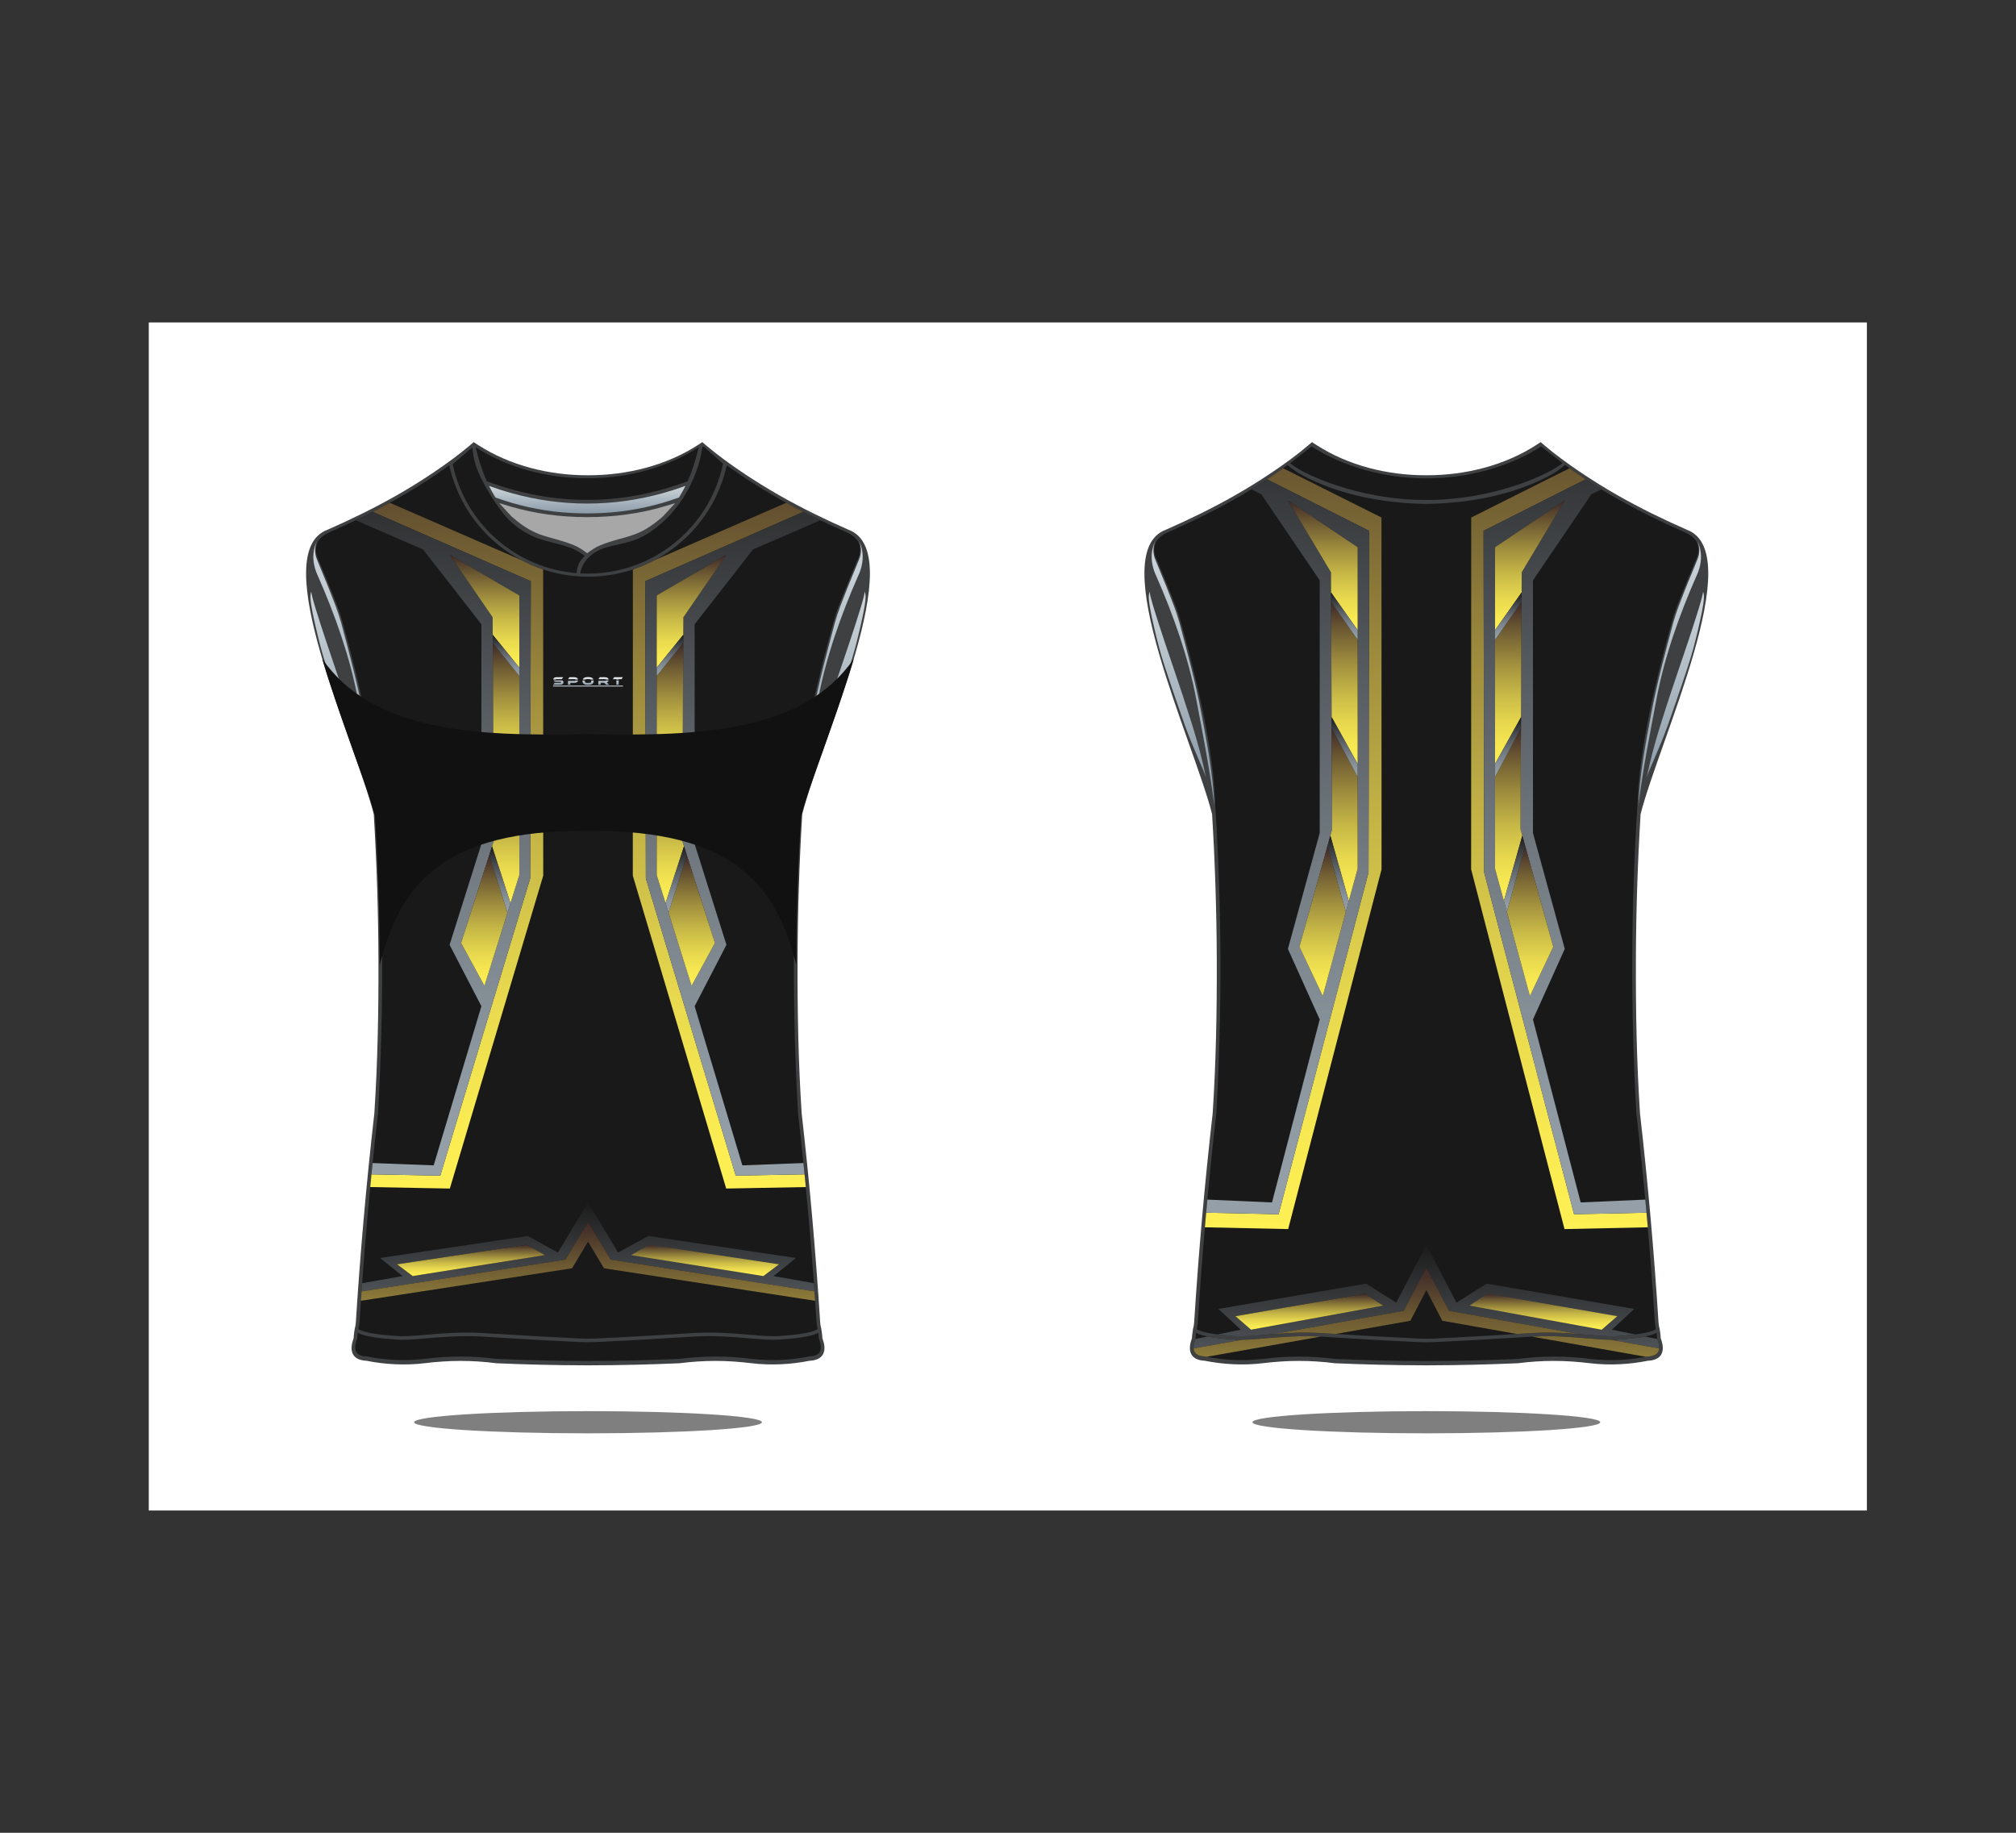 <?xml version="1.0" encoding="utf-8"?>
<!-- Generator: Adobe Illustrator 27.5.0, SVG Export Plug-In . SVG Version: 6.00 Build 0)  -->
<svg version="1.1" id="Layer_1" xmlns="http://www.w3.org/2000/svg" xmlns:xlink="http://www.w3.org/1999/xlink" x="0px" y="0px"
	 viewBox="0 0 5500 5000" style="enable-background:new 0 0 5500 5000;" xml:space="preserve">
<rect x="0" y="0" width="5500" height="5000" fill="#333333" stroke="none"/>
<rect x="405.881" y="879.647" style="fill-rule:evenodd;clip-rule:evenodd;fill:#FFFFFF;" width="4687.298" height="3241.177"/>
<path style="fill-rule:evenodd;clip-rule:evenodd;fill:#7F7F7F;" d="M3891.308,3910.267c262.026,0,474.472-13.554,474.472-30.273
	c0-16.728-212.446-30.281-474.472-30.281c-262.03,0-474.465,13.554-474.465,30.281
	C3416.843,3896.713,3629.278,3910.267,3891.308,3910.267"/>
<path style="fill-rule:evenodd;clip-rule:evenodd;fill:#7F7F7F;" d="M1604.219,3910.267c262.024,0,474.472-13.554,474.472-30.273
	c0-16.728-212.448-30.281-474.472-30.281c-262.03,0-474.465,13.554-474.465,30.281
	C1129.754,3896.713,1342.19,3910.267,1604.219,3910.267"/>
<path style="fill-rule:evenodd;clip-rule:evenodd;fill:#3E4042;" d="M3891.304,1296.545c-0.737,0.004-1.473,0.004-2.204,0.004
	c-103.793,0-211.194-26.401-298.773-83.252l-5.695-3.695l-5.261-3.417l-7.002,5.969l-3.209,2.738
	c-55.946,47.683-136.397,100.403-199.554,136.296c-61.135,34.738-124.501,65.719-188.883,93.948
	c-168.605,62.208,75.517,576.199,126.059,775.935c8.069,132.423,12.337,265.076,12.794,397.742
	c0.48,139.686-2.094,279.452-11.224,418.867l-0.005,0.045c-10.787,94.499-20.377,189.137-28.773,283.88
	c-8.402,94.831-15.613,189.767-21.609,284.779c-0.351,5.525-1.292,10.878-2.324,16.284l-0.423-0.222l-1.43,9.834l-0.053,0.274
	l0.011,0.009l-0.561,3.865c-0.675,4.649-1.11,9.303-1.246,13.998c-4.957,13.483-9.057,30.844-1.784,44.156
	c7.227,13.22,22.747,16.99,36.699,17.664c25.875,5.185,52.103,8.412,78.463,9.554c26.518,1.147,53.093,0.423,79.451-2.783
	c32.617-3.968,65.444-6.359,98.307-6.359c32.794,0,65.558,2.145,98.08,6.33l0.423,0.053l0.427,0.021
	c79.736,3.424,159.481,5.443,239.288,5.599v0.029h10.015h10.013v-0.029c79.807-0.156,159.552-2.175,239.288-5.599l0.428-0.021
	l0.423-0.053c32.521-4.186,65.287-6.33,98.08-6.33c32.863,0,65.688,2.391,98.305,6.359c26.36,3.206,52.933,3.93,79.453,2.783
	c26.36-1.143,52.588-4.37,78.461-9.554c13.954-0.674,29.473-4.444,36.699-17.664c7.273-13.312,3.174-30.673-1.784-44.156
	c-0.136-4.694-0.57-9.348-1.245-13.998l-0.563-3.865l0.012-0.009l-0.055-0.274l-1.431-9.834l-0.423,0.222
	c-1.03-5.405-1.974-10.758-2.323-16.284c-5.996-95.012-13.208-189.948-21.61-284.779c-8.395-94.743-17.987-189.381-28.773-283.88
	l-0.003-0.045c-9.131-139.415-11.704-279.181-11.222-418.867c0.455-132.666,4.723-265.318,12.792-397.742
	c50.54-199.736,294.662-713.727,126.059-775.935c-64.382-28.229-127.75-59.21-188.883-93.948
	c-63.157-35.892-143.61-88.613-199.554-136.296l-3.211-2.738l-7.002-5.969l-5.261,3.417l-5.693,3.695
	c-87.581,56.852-194.98,83.252-298.775,83.252C3892.775,1296.549,3892.039,1296.549,3891.304,1296.545"/>
<defs>
	<filter id="Adobe_OpacityMaskFilter" filterUnits="userSpaceOnUse" x="2238.392" y="1854.729" width="12.314" height="59.77">
		<feColorMatrix  type="matrix" values="1 0 0 0 0  0 1 0 0 0  0 0 1 0 0  0 0 0 1 0"/>
	</filter>
</defs>
<mask maskUnits="userSpaceOnUse" x="2238.392" y="1854.729" width="12.314" height="59.77" id="SVGID_1_">
	<g style="filter:url(#Adobe_OpacityMaskFilter);">
		<g>
		</g>
		<g>
		</g>
		<g>
		</g>
		<g>
		</g>
	</g>
</mask>
<path style="mask:url(#SVGID_1_);fill-rule:evenodd;clip-rule:evenodd;fill:#666666;" d="M2250.706,1854.729
	c-2.294,16.908-4.114,33.427-5.476,49.558l-6.839,10.211C2242.313,1894.544,2246.42,1874.622,2250.706,1854.729"/>
<defs>
	
		<filter id="Adobe_OpacityMaskFilter_00000138542502797634338260000004888934953357458819_" filterUnits="userSpaceOnUse" x="2188.672" y="3100.635" width="4.029" height="32.489">
		<feColorMatrix  type="matrix" values="1 0 0 0 0  0 1 0 0 0  0 0 1 0 0  0 0 0 1 0"/>
	</filter>
</defs>
<mask maskUnits="userSpaceOnUse" x="2188.672" y="3100.635" width="4.029" height="32.489" id="SVGID_00000146487051313833177200000010884470512810977704_">
	<g style="filter:url(#Adobe_OpacityMaskFilter_00000138542502797634338260000004888934953357458819_);">
		<g>
		</g>
		<g>
		</g>
		<g>
		</g>
		<g>
		</g>
	</g>
</mask>
<path style="mask:url(#SVGID_00000146487051313833177200000010884470512810977704_);fill-rule:evenodd;clip-rule:evenodd;fill:#666666;" d="
	M2192.701,3133.125c-1.331-9.436-2.677-18.787-4.029-28.058l0.54-4.431C2190.395,3111.463,2191.551,3122.292,2192.701,3133.125"/>
<path style="fill-rule:evenodd;clip-rule:evenodd;fill:#3E4042;" d="M1604.216,1296.554c-0.738,0.003-1.473,0.003-2.206,0.003
	c-103.793,0-211.193-26.401-298.771-83.251l-5.695-3.695l-5.261-3.417l-7.002,5.969l-3.211,2.738
	c-55.944,47.683-136.396,100.402-199.554,136.295c-61.133,34.737-124.499,65.717-188.883,93.948
	c-168.604,62.208,75.519,576.199,126.059,775.935c8.069,132.422,12.338,265.076,12.794,397.741
	c0.482,139.686-2.092,279.451-11.222,418.867l-0.005,0.045c-10.787,94.499-20.377,189.137-28.773,283.879
	c-8.402,94.833-15.613,189.767-21.61,284.781c-0.349,5.526-1.292,10.877-2.323,16.283l-0.423-0.222l-1.432,9.833l-0.051,0.275
	l0.011,0.009l-0.563,3.864c-0.673,4.649-1.11,9.303-1.245,13.998c-4.959,13.485-9.057,30.846-1.784,44.156
	c7.227,13.22,22.745,16.991,36.699,17.666c25.873,5.183,52.103,8.41,78.461,9.553c26.52,1.147,53.093,0.423,79.453-2.783
	c32.617-3.966,65.443-6.359,98.307-6.359c32.792,0,65.557,2.146,98.078,6.332l0.425,0.052l0.425,0.022
	c79.738,3.424,159.483,5.443,239.29,5.598v0.029h10.015h10.013v-0.029c79.807-0.155,159.55-2.174,239.288-5.598l0.428-0.022
	l0.423-0.052c32.521-4.185,65.287-6.332,98.079-6.332c32.863,0,65.69,2.393,98.307,6.359c26.36,3.207,52.933,3.93,79.453,2.783
	c26.36-1.143,52.588-4.37,78.461-9.553c13.954-0.674,29.472-4.445,36.699-17.666c7.271-13.311,3.173-30.672-1.784-44.156
	c-0.136-4.694-0.57-9.348-1.245-13.998l-0.563-3.864l0.011-0.009l-0.053-0.275l-1.43-9.833l-0.423,0.222
	c-1.032-5.406-1.974-10.758-2.323-16.283c-5.998-95.014-13.21-189.948-21.612-284.781c-8.393-94.741-17.985-189.38-28.771-283.879
	l-0.006-0.045c-9.129-139.417-11.702-279.181-11.222-418.867c0.457-132.666,4.723-265.32,12.794-397.741
	c50.54-199.736,294.662-713.727,126.057-775.935c-64.38-28.231-127.748-59.211-188.881-93.948
	c-63.159-35.894-143.61-88.612-199.556-136.295l-3.211-2.738l-7-5.969l-5.261,3.417l-5.693,3.695
	c-87.582,56.85-194.982,83.251-298.775,83.251C1605.687,1296.557,1604.95,1296.557,1604.216,1296.554"/>
<path style="fill-rule:evenodd;clip-rule:evenodd;fill:#191919;" d="M3261.947,3649.874c0.106-4.954,0.554-9.431,1.167-13.641
	c2.441,1.271,5.164,2.451,8.124,3.54c5.007,1.846,10.79,3.487,17.112,4.941c5.07,1.16,10.505,2.209,16.19,3.15
	c6.116,1.015,12.366,1.894,18.615,2.642c5.775,0.708,12.086,1.357,18.684,1.954c6.462,0.58,12.58,1.052,18.311,1.43
	c25.388,2.879,56.559,0.235,93.137-2.869c42.688-3.623,92.823-7.876,149.018-4.629c21.012,1.212,43.433,2.59,66.689,4.011
	c56.35,3.455,117.685,7.215,183.497,10.168l4.243,0.218c7.671,0.406,21.048,1.109,34.57,1.08c13.52,0.029,26.896-0.674,34.569-1.08
	l4.242-0.218c65.812-2.953,127.149-6.713,183.498-10.168c23.257-1.421,45.678-2.799,66.688-4.011
	c56.196-3.247,106.33,1.007,149.018,4.629c36.581,3.104,67.749,5.747,93.14,2.869c5.73-0.378,11.847-0.85,18.309-1.43
	c6.6-0.596,12.909-1.246,18.686-1.954c6.248-0.748,12.497-1.627,18.613-2.642c5.687-0.941,11.121-1.99,16.19-3.15
	c6.322-1.455,12.107-3.095,17.114-4.941c2.96-1.089,5.681-2.27,8.124-3.54c0.613,4.21,1.061,8.687,1.167,13.641l0.016,0.834
	l0.289,0.766c6.154,16.452,7.046,28.673,2.684,36.656c-4.188,7.671-13.784,11.831-28.768,12.477l-0.347,0.013l-0.396,0.081
	c-25.654,5.169-51.413,8.317-77.279,9.435c-25.813,1.118-51.754,0.209-77.805-2.718c-33.267-4.287-66.441-6.433-99.518-6.433
	c-33.027,0-66.15,2.138-99.358,6.413c-86.952,3.737-167.793,5.604-248.874,5.604c-81.082,0-161.924-1.866-248.876-5.604
	c-33.208-4.275-66.331-6.413-99.357-6.413c-33.077,0-66.253,2.146-99.518,6.433c-26.052,2.927-51.993,3.836-77.806,2.718
	c-25.865-1.118-51.625-4.267-77.277-9.435l-0.398-0.081l-0.345-0.013c-14.986-0.646-24.581-4.806-28.77-12.477
	c-4.362-7.983-3.47-20.205,2.686-36.656l0.287-0.766L3261.947,3649.874z"/>
<path style="fill-rule:evenodd;clip-rule:evenodd;fill:#191919;" d="M3374.562,1358.275c50.517-28.707,96.568-59.194,138.162-89.746
	c9.27,8.176,25.204,19.452,32.328,23.465c68.57,38.655,181.791,80.362,346.252,82.693c164.459-2.331,277.679-44.037,346.251-82.693
	c7.122-4.013,23.057-15.289,32.328-23.465c41.596,30.553,87.646,61.04,138.161,89.746c57.488,32.666,120.76,64.139,189.814,94.412
	c3.921,1.723,7.584,3.655,10.958,5.772c8.912,5.604,15.824,12.526,20.271,20.379c2.22,5.208,3.652,10.388,4.293,15.531
	c1.349,10.807-0.786,21.608-6.396,32.381l-0.124,0.231l-0.085,0.226c-0.441,1.114-0.885,2.228-1.324,3.346
	c-0.161,0.264-0.326,0.526-0.49,0.79l-0.234,0.374l-0.148,0.349c-17.164,41.068-30.692,74.042-40.58,98.927
	c-9.808,24.694-15.802,40.863-17.969,48.508c-1.524,5.369-3.033,10.706-4.521,16.017l-0.02,0.054l-0.055,0.193
	c-0.016,0.07-0.037,0.141-0.053,0.206c-29.103,103.798-51.481,196.706-67.137,278.711c-16.46,86.22-25.496,160.46-27.104,222.725
	c0,0.029,0,0.061,0,0.09l-0.135,1.212l0.053,0.123c-8.893,139.309-13.575,278.746-14.057,418.309
	c-0.481,139.913,3.265,279.769,11.24,419.558l0.021,0.284c10.779,94.38,20.37,189.007,28.777,283.871
	c8.409,94.959,15.613,189.803,21.589,284.521c0.444,7.009,1.625,13.113,2.841,19.399l0.251,1.304
	c-2.565,1.615-5.851,3.133-9.703,4.555c-4.653,1.714-10.038,3.243-15.933,4.6c-4.913,1.123-10.143,2.133-15.581,3.034
	c-5.736,0.953-11.865,1.809-18.217,2.568h-0.016c-6.442,0.786-12.564,1.427-18.339,1.949c-5.858,0.526-12.012,0.995-18.232,1.405
	l-0.23,0.022c-24.418,2.779-55.21,0.164-91.35-2.903c-42.938-3.642-93.364-7.921-150.355-4.629
	c-21.703,1.254-43.798,2.61-66.726,4.013c-56.55,3.466-118.103,7.24-183.345,10.167c-1.335,0.062-2.696,0.132-4.316,0.217
	c-7.662,0.403-21.019,1.111-34.075,1.082c-13.058,0.029-26.414-0.679-34.076-1.082c-1.62-0.085-2.981-0.155-4.318-0.217
	c-65.242-2.927-126.795-6.7-183.345-10.167c-22.928-1.402-45.023-2.758-66.724-4.013c-56.992-3.292-107.417,0.988-150.357,4.629
	c-36.14,3.067-66.929,5.682-91.349,2.903l-0.23-0.022c-6.221-0.41-12.373-0.879-18.233-1.405
	c-5.775-0.522-11.897-1.163-18.339-1.949h-0.016c-6.352-0.76-12.481-1.615-18.217-2.568c-5.438-0.901-10.666-1.911-15.579-3.034
	c-5.895-1.357-11.281-2.886-15.935-4.6c-3.852-1.423-7.136-2.94-9.702-4.555l0.25-1.304c1.218-6.286,2.397-12.39,2.842-19.399
	c5.978-94.718,13.18-189.562,21.591-284.521c8.406-94.865,17.999-189.491,28.777-283.871l0.02-0.284
	c7.975-139.789,11.721-279.645,11.24-419.558c-0.482-139.563-5.162-279-14.057-418.309l0.055-0.123l-0.135-1.212
	c0-0.029,0-0.061,0-0.09c-1.609-62.265-10.643-136.506-27.104-222.725c-15.655-82.005-38.036-174.913-67.138-278.711
	c-0.016-0.065-0.035-0.136-0.053-0.206l-0.051-0.193l-0.023-0.054c-1.487-5.311-2.995-10.648-4.521-16.017
	c-2.167-7.646-8.159-23.815-17.969-48.508c-9.885-24.885-23.416-57.858-40.58-98.927l-0.147-0.349l-0.234-0.374
	c-0.167-0.264-0.329-0.526-0.49-0.79c-0.439-1.118-0.883-2.232-1.323-3.346l-0.088-0.226l-0.122-0.231
	c-5.612-10.774-7.745-21.574-6.398-32.381c0.643-5.143,2.073-10.323,4.293-15.531c4.449-7.853,11.359-14.775,20.271-20.379
	c3.376-2.117,7.039-4.049,10.962-5.772C3253.802,1422.415,3317.073,1390.941,3374.562,1358.275"/>
<path style="fill-rule:evenodd;clip-rule:evenodd;fill:#191919;" d="M3889.1,1363.911l2.204-0.007l2.202,0.007
	c188.431,0,341.895-74.918,369.047-100.711l-58.042-45.324c-87.17,56.579-202.47,87.071-311.004,87.071l-2.202-0.009l-2.204,0.009
	c-108.534,0-223.642-30.492-310.811-87.071l-58.453,45.731C3546.989,1289.4,3700.67,1363.911,3889.1,1363.911"/>
<g>
	<defs>
		<path id="SVGID_188_" d="M3152.504,1528.05c10.98,27.794,24.767,59.384,34.642,84.846c10.659,27.487,21.069,52.075,30.59,85.579
			c22.018,82.154,44.37,164.858,60.016,248.106c15.581,82.906,31.795,166.367,35.005,250.588
			c-12.123-98.568-32.241-198.995-49.484-290.929c-21.319-113.693-62.741-230.054-108.954-334.999
			c-1.774-4.042-25.227-48.707-2.567-95.086C3145.345,1491.147,3144.368,1509.399,3152.504,1528.05"/>
	</defs>
	<clipPath id="SVGID_00000096769689202290799320000009201734841074032283_">
		<use xlink:href="#SVGID_188_"  style="overflow:visible;"/>
	</clipPath>
	
		<linearGradient id="SVGID_00000014591795142585370770000016637317327250253721_" gradientUnits="userSpaceOnUse" x1="3220.925" y1="1125.598" x2="3220.925" y2="2165.439">
		<stop  offset="0" style="stop-color:#EEF2F3"/>
		<stop  offset="1" style="stop-color:#8E9EAB"/>
	</linearGradient>
	
		<rect x="3129.092" y="1476.154" style="clip-path:url(#SVGID_00000096769689202290799320000009201734841074032283_);fill:url(#SVGID_00000014591795142585370770000016637317327250253721_);" width="183.666" height="721.015"/>
</g>
<g>
	<defs>
		<path id="SVGID_191_" d="M3290.078,2121.154c-18.003-91.346-49.711-179.856-63.219-223.382
			c-9.229-29.734-92.888-267.917-90.388-284.405c-3.633,10.606-5.706,21.549,12.366,99.115
			c9.163,39.325,16.439,68.078,29.287,107.231c22.889,69.755,48.773,142.996,54.41,158.798
			C3255.726,2043.539,3284.338,2100.644,3290.078,2121.154"/>
	</defs>
	<clipPath id="SVGID_00000105410042483019091880000010190221770494020511_">
		<use xlink:href="#SVGID_191_"  style="overflow:visible;"/>
	</clipPath>
	
		<linearGradient id="SVGID_00000072961962302854420430000005920103230553095070_" gradientUnits="userSpaceOnUse" x1="3210.421" y1="1366.487" x2="3210.421" y2="2098.726">
		<stop  offset="0" style="stop-color:#EEF2F3"/>
		<stop  offset="1" style="stop-color:#8E9EAB"/>
	</linearGradient>
	
		<rect x="3130.765" y="1613.366" style="clip-path:url(#SVGID_00000105410042483019091880000010190221770494020511_);fill:url(#SVGID_00000072961962302854420430000005920103230553095070_);" width="159.313" height="507.787"/>
</g>
<g>
	<defs>
		<path id="SVGID_194_" d="M4630.104,1528.05c-10.979,27.794-24.769,59.384-34.644,84.846
			c-10.659,27.487-21.069,52.075-30.59,85.579c-22.018,82.154-44.37,164.858-60.016,248.106
			c-15.581,82.906-31.793,166.367-35.005,250.588c12.125-98.568,32.243-198.995,49.484-290.929
			c21.32-113.693,62.741-230.054,108.954-334.999c1.776-4.042,25.229-48.707,2.569-95.086
			C4637.261,1491.147,4638.238,1509.399,4630.104,1528.05"/>
	</defs>
	<clipPath id="SVGID_00000049214398369801558310000013580041703017296258_">
		<use xlink:href="#SVGID_194_"  style="overflow:visible;"/>
	</clipPath>
	
		<linearGradient id="SVGID_00000006704171593709330230000000284320239810263176_" gradientUnits="userSpaceOnUse" x1="4561.683" y1="1125.598" x2="4561.683" y2="2165.439">
		<stop  offset="0" style="stop-color:#EEF2F3"/>
		<stop  offset="1" style="stop-color:#8E9EAB"/>
	</linearGradient>
	
		<rect x="4469.849" y="1476.154" style="clip-path:url(#SVGID_00000049214398369801558310000013580041703017296258_);fill:url(#SVGID_00000006704171593709330230000000284320239810263176_);" width="183.667" height="721.015"/>
</g>
<g>
	<defs>
		<path id="SVGID_197_" d="M4492.531,2121.154c18-91.346,49.709-179.856,63.217-223.382c9.23-29.734,92.888-267.917,90.39-284.405
			c3.634,10.606,5.704,21.549-12.368,99.115c-9.162,39.325-16.439,68.078-29.287,107.231
			c-22.889,69.755-48.771,142.996-54.408,158.798C4526.88,2043.539,4498.268,2100.644,4492.531,2121.154"/>
	</defs>
	<clipPath id="SVGID_00000062149747342439824830000009256008114313920930_">
		<use xlink:href="#SVGID_197_"  style="overflow:visible;"/>
	</clipPath>
	
		<linearGradient id="SVGID_00000155825556190509081080000015224963212853929126_" gradientUnits="userSpaceOnUse" x1="4572.186" y1="1366.487" x2="4572.186" y2="2098.726">
		<stop  offset="0" style="stop-color:#EEF2F3"/>
		<stop  offset="1" style="stop-color:#8E9EAB"/>
	</linearGradient>
	
		<rect x="4492.531" y="1613.366" style="clip-path:url(#SVGID_00000062149747342439824830000009256008114313920930_);fill:url(#SVGID_00000155825556190509081080000015224963212853929126_);" width="159.311" height="507.787"/>
</g>
<g>
	<defs>
		<path id="SVGID_200_" d="M4394.727,3655.111l131.538,23.568c0.535-6.873-1.051-15.466-4.764-25.76l-33.546-6.857
			c-3.188,0.637-6.495,1.237-9.887,1.801c-6.117,1.015-12.366,1.894-18.613,2.642c-5.777,0.708-12.086,1.357-18.686,1.954
			c-6.462,0.58-12.578,1.052-18.309,1.43C4413.871,3654.865,4404.621,3655.206,4394.727,3655.111 M3294.652,3646.063l-33.544,6.857
			c-3.712,10.294-5.3,18.882-4.766,25.76l131.54-23.568c-9.894,0.094-19.144-0.246-27.732-1.221
			c-5.731-0.378-11.849-0.85-18.311-1.43c-6.598-0.596-12.909-1.246-18.684-1.954c-6.249-0.748-12.499-1.627-18.615-2.642
			C3301.149,3647.3,3297.844,3646.7,3294.652,3646.063z"/>
	</defs>
	<clipPath id="SVGID_00000181048742512146362800000014959399678049241996_">
		<use xlink:href="#SVGID_200_"  style="overflow:visible;"/>
	</clipPath>
	
		<linearGradient id="SVGID_00000072258011206667845290000008109807925612777110_" gradientUnits="userSpaceOnUse" x1="3891.303" y1="3397.868" x2="3891.303" y2="4236.99">
		<stop  offset="0" style="stop-color:#1C1B1B"/>
		<stop  offset="0.077" style="stop-color:#28292A"/>
		<stop  offset="0.388" style="stop-color:#565B60"/>
		<stop  offset="0.656" style="stop-color:#788087"/>
		<stop  offset="0.869" style="stop-color:#8C979F"/>
		<stop  offset="1" style="stop-color:#949FA8"/>
	</linearGradient>
	
		<rect x="3255.807" y="3646.063" style="clip-path:url(#SVGID_00000181048742512146362800000014959399678049241996_);fill:url(#SVGID_00000072258011206667845290000008109807925612777110_);" width="1270.992" height="32.616"/>
</g>
<g>
	<defs>
		<path id="SVGID_203_" d="M4179.568,3646.433l310.84,55.01l3.73-0.741l0.396-0.081l0.347-0.013
			c14.984-0.646,24.579-4.806,28.768-12.477c1.46-2.676,2.332-5.825,2.615-9.451l-131.538-23.568
			c-19.364-0.184-41.201-2.035-65.407-4.09c-42.688-3.623-92.822-7.876-149.018-4.629L4179.568,3646.433z M3387.882,3655.111
			l-131.54,23.568c0.283,3.626,1.156,6.776,2.615,9.451c4.189,7.671,13.784,11.831,28.77,12.477l0.345,0.013l0.398,0.081
			l3.728,0.741l310.84-55.01l-0.733-0.041c-56.196-3.247-106.33,1.007-149.018,4.629
			C3429.083,3653.076,3407.244,3654.927,3387.882,3655.111z"/>
	</defs>
	<clipPath id="SVGID_00000030454687840584963500000016446000342259779496_">
		<use xlink:href="#SVGID_203_"  style="overflow:visible;"/>
	</clipPath>
	
		<linearGradient id="SVGID_00000017478370554892923480000002577172250174142897_" gradientUnits="userSpaceOnUse" x1="3891.303" y1="4262.659" x2="3891.303" y2="3457.907">
		<stop  offset="0" style="stop-color:#FEF053"/>
		<stop  offset="0.105" style="stop-color:#F8E952"/>
		<stop  offset="0.254" style="stop-color:#E6D74E"/>
		<stop  offset="0.429" style="stop-color:#C8B947"/>
		<stop  offset="0.623" style="stop-color:#A08E3E"/>
		<stop  offset="0.832" style="stop-color:#6C5932"/>
		<stop  offset="1" style="stop-color:#3D2828"/>
	</linearGradient>
	
		<rect x="3256.342" y="3643.145" style="clip-path:url(#SVGID_00000030454687840584963500000016446000342259779496_);fill:url(#SVGID_00000017478370554892923480000002577172250174142897_);" width="1269.922" height="58.298"/>
</g>
<g>
	<defs>
		<path id="SVGID_206_" d="M3456.7,1307.693l278.51,140.427l-1.664,932.12l-245.254,932.303l-197.61-4.213l-1.114,12.526
			l-2.388,27.326l227.177,4.872l254.766-981.373l-0.219-959.835l-268.339-134.478
			C3486.438,1287.522,3471.812,1297.65,3456.7,1307.693"/>
	</defs>
	<clipPath id="SVGID_00000073697064595335349180000016368952309504723348_">
		<use xlink:href="#SVGID_206_"  style="overflow:visible;"/>
	</clipPath>
	
		<linearGradient id="SVGID_00000137844589775458929770000007791860018628900279_" gradientUnits="userSpaceOnUse" x1="3528.089" y1="3353.068" x2="3528.236" y2="883.714">
		<stop  offset="0" style="stop-color:#FEF053"/>
		<stop  offset="0.105" style="stop-color:#F8E952"/>
		<stop  offset="0.254" style="stop-color:#E6D74E"/>
		<stop  offset="0.429" style="stop-color:#C8B947"/>
		<stop  offset="0.623" style="stop-color:#A08E3E"/>
		<stop  offset="0.832" style="stop-color:#6C5932"/>
		<stop  offset="1" style="stop-color:#3D2828"/>
	</linearGradient>
	
		<rect x="3287.179" y="1277.367" style="clip-path:url(#SVGID_00000073697064595335349180000016368952309504723348_);fill:url(#SVGID_00000137844589775458929770000007791860018628900279_);" width="481.943" height="2075.687"/>
</g>
<g>
	<defs>
		<path id="SVGID_209_" d="M3632.962,1956.443l-1.492-314.679l-0.12-25.464l-0.262-54.995l-117.46-196.139l190.253,127.597v226.354
			v26.417v338.487v35.704v249.926l-24.132,88.172l-8.156,29.777l-62.836,229.576l-63.691-134.26l76.534-274.881l7.876-28.296
			l4.93-17.677l-1.303-275.661L3632.962,1956.443z M3735.21,1448.12l-278.51-140.427c-13.835,9.189-28.074,18.311-42.734,27.305
			l27.178,13.521l159.27,234.692v689.325l-86.787,316.105l86.787,192.559l-130.203,499.151l-176.265-7.72
			c-1.106,11.896-2.195,23.793-3.264,35.7l197.61,4.213l245.254-932.303L3735.21,1448.12z"/>
	</defs>
	<clipPath id="SVGID_00000162325019606702157060000017683775365432152737_">
		<use xlink:href="#SVGID_209_"  style="overflow:visible;"/>
	</clipPath>
	
		<linearGradient id="SVGID_00000062872120946089047190000018435169399417325724_" gradientUnits="userSpaceOnUse" x1="3512.946" y1="937.644" x2="3512.946" y2="3242.119">
		<stop  offset="0" style="stop-color:#1C1B1B"/>
		<stop  offset="0.077" style="stop-color:#28292A"/>
		<stop  offset="0.388" style="stop-color:#565B60"/>
		<stop  offset="0.656" style="stop-color:#788087"/>
		<stop  offset="0.869" style="stop-color:#8C979F"/>
		<stop  offset="1" style="stop-color:#949FA8"/>
	</linearGradient>
	
		<rect x="3290.681" y="1307.693" style="clip-path:url(#SVGID_00000162325019606702157060000017683775365432152737_);fill:url(#SVGID_00000062872120946089047190000018435169399417325724_);" width="444.529" height="2004.85"/>
</g>
<g>
	<defs>
		<path id="SVGID_212_" d="M3724.406,3529.443l49.229,32.382l-360.659,65.707l-42.609-36.831L3724.406,3529.443z M4058.201,3529.443
			l-49.229,32.382l360.66,65.707l42.607-36.831L4058.201,3529.443z M3809.203,3553.726l-82.314-51.893l-402.839,69.028l61.204,56.67
			l-63.521,12.99l2.585,0.316h0.016c6.442,0.786,12.564,1.427,18.339,1.949c5.86,0.526,12.012,0.995,18.233,1.405l0.23,0.022
			c24.42,2.779,55.21,0.164,91.349-2.903c7.483-0.632,15.195-1.282,23.124-1.916l353.96-63.42l61.735-118.034l61.733,118.034
			l353.959,63.42c7.931,0.634,15.643,1.283,23.125,1.916c36.14,3.067,66.931,5.682,91.35,2.903l0.23-0.022
			c6.221-0.41,12.375-0.879,18.232-1.405c5.775-0.522,11.897-1.163,18.339-1.949h0.016l2.586-0.316l-63.523-12.99l61.206-56.67
			l-402.839-69.028l-82.315,51.893l-82.099-157.245L3809.203,3553.726z"/>
	</defs>
	<clipPath id="SVGID_00000119835248654130507430000016144435799296035509_">
		<use xlink:href="#SVGID_212_"  style="overflow:visible;"/>
	</clipPath>
	
		<linearGradient id="SVGID_00000034768031225485082810000017475459623554393515_" gradientUnits="userSpaceOnUse" x1="3891.304" y1="3397.868" x2="3891.304" y2="4236.989">
		<stop  offset="0" style="stop-color:#1C1B1B"/>
		<stop  offset="0.077" style="stop-color:#28292A"/>
		<stop  offset="0.388" style="stop-color:#565B60"/>
		<stop  offset="0.656" style="stop-color:#788087"/>
		<stop  offset="0.869" style="stop-color:#8C979F"/>
		<stop  offset="1" style="stop-color:#949FA8"/>
	</linearGradient>
	
		<rect x="3321.733" y="3396.482" style="clip-path:url(#SVGID_00000119835248654130507430000016144435799296035509_);fill:url(#SVGID_00000034768031225485082810000017475459623554393515_);" width="1139.142" height="250.511"/>
</g>
<g>
	<defs>
		<path id="SVGID_215_" d="M3829.569,3575.975l-353.96,63.42c37.588-2.985,80.173-5.43,127.232-2.713
			c13.603,0.786,27.361,1.613,41.38,2.467l203.497-36.011l43.586-83.671l43.584,83.671l203.499,36.011
			c14.018-0.854,27.776-1.681,41.38-2.467c47.059-2.717,89.645-0.271,127.23,2.713l-353.959-63.42l-61.733-118.034
			L3829.569,3575.975z"/>
	</defs>
	<clipPath id="SVGID_00000043459593456062392680000011089427454469200528_">
		<use xlink:href="#SVGID_215_"  style="overflow:visible;"/>
	</clipPath>
	
		<linearGradient id="SVGID_00000087399322507548616210000005828528598975480964_" gradientUnits="userSpaceOnUse" x1="3891.303" y1="4262.66" x2="3891.303" y2="3457.91">
		<stop  offset="0" style="stop-color:#FEF053"/>
		<stop  offset="0.105" style="stop-color:#F8E952"/>
		<stop  offset="0.254" style="stop-color:#E6D74E"/>
		<stop  offset="0.429" style="stop-color:#C8B947"/>
		<stop  offset="0.623" style="stop-color:#A08E3E"/>
		<stop  offset="0.832" style="stop-color:#6C5932"/>
		<stop  offset="1" style="stop-color:#3D2828"/>
	</linearGradient>
	
		<rect x="3475.609" y="3457.941" style="clip-path:url(#SVGID_00000043459593456062392680000011089427454469200528_);fill:url(#SVGID_00000087399322507548616210000005828528598975480964_);" width="831.388" height="181.454"/>
</g>
<g>
	<defs>
		<polygon id="SVGID_218_" points="3412.976,3627.531 3773.635,3561.825 3724.406,3529.443 3370.368,3590.701 		"/>
	</defs>
	<clipPath id="SVGID_00000135683922742688782780000015661990945507445395_">
		<use xlink:href="#SVGID_218_"  style="overflow:visible;"/>
	</clipPath>
	
		<linearGradient id="SVGID_00000011745029200691495480000016844927639066209165_" gradientUnits="userSpaceOnUse" x1="3572.001" y1="3627.532" x2="3572.001" y2="3529.443">
		<stop  offset="0" style="stop-color:#FEF053"/>
		<stop  offset="0.105" style="stop-color:#F8E952"/>
		<stop  offset="0.254" style="stop-color:#E6D74E"/>
		<stop  offset="0.429" style="stop-color:#C8B947"/>
		<stop  offset="0.623" style="stop-color:#A08E3E"/>
		<stop  offset="0.832" style="stop-color:#6C5932"/>
		<stop  offset="1" style="stop-color:#3D2828"/>
	</linearGradient>
	
		<rect x="3370.368" y="3529.443" style="clip-path:url(#SVGID_00000135683922742688782780000015661990945507445395_);fill:url(#SVGID_00000011745029200691495480000016844927639066209165_);" width="403.267" height="98.089"/>
</g>
<g>
	<defs>
		<polygon id="SVGID_221_" points="3545.065,2582.915 3608.756,2717.175 3671.593,2487.598 3621.598,2308.034 		"/>
	</defs>
	<clipPath id="SVGID_00000138543598355720910920000009592581724293971889_">
		<use xlink:href="#SVGID_221_"  style="overflow:visible;"/>
	</clipPath>
	
		<linearGradient id="SVGID_00000178171437254742881850000014521864536044609440_" gradientUnits="userSpaceOnUse" x1="3608.256" y1="2717.197" x2="3608.401" y2="2308.012">
		<stop  offset="0" style="stop-color:#FEF053"/>
		<stop  offset="0.105" style="stop-color:#F8E952"/>
		<stop  offset="0.254" style="stop-color:#E6D74E"/>
		<stop  offset="0.429" style="stop-color:#C8B947"/>
		<stop  offset="0.623" style="stop-color:#A08E3E"/>
		<stop  offset="0.832" style="stop-color:#6C5932"/>
		<stop  offset="1" style="stop-color:#3D2828"/>
	</linearGradient>
	
		<rect x="3545.065" y="2308.034" style="clip-path:url(#SVGID_00000138543598355720910920000009592581724293971889_);fill:url(#SVGID_00000178171437254742881850000014521864536044609440_);" width="126.528" height="409.141"/>
</g>
<g>
	<defs>
		<polygon id="SVGID_224_" points="3629.483,2279.738 3679.749,2457.822 3703.88,2369.65 3703.88,2119.724 3633.102,1986.4 
			3634.405,2262.061 		"/>
	</defs>
	<clipPath id="SVGID_00000051382814048060686610000015963326300352072380_">
		<use xlink:href="#SVGID_224_"  style="overflow:visible;"/>
	</clipPath>
	
		<linearGradient id="SVGID_00000111912049593909738880000015795378895497697447_" gradientUnits="userSpaceOnUse" x1="3666.682" y1="2457.822" x2="3666.682" y2="1986.4">
		<stop  offset="0" style="stop-color:#FEF053"/>
		<stop  offset="0.105" style="stop-color:#F8E952"/>
		<stop  offset="0.254" style="stop-color:#E6D74E"/>
		<stop  offset="0.429" style="stop-color:#C8B947"/>
		<stop  offset="0.623" style="stop-color:#A08E3E"/>
		<stop  offset="0.832" style="stop-color:#6C5932"/>
		<stop  offset="1" style="stop-color:#3D2828"/>
	</linearGradient>
	
		<rect x="3629.483" y="1986.4" style="clip-path:url(#SVGID_00000051382814048060686610000015963326300352072380_);fill:url(#SVGID_00000111912049593909738880000015795378895497697447_);" width="74.397" height="471.422"/>
</g>
<g>
	<defs>
		<polygon id="SVGID_227_" points="3632.962,1956.443 3703.88,2084.02 3703.88,1745.533 3631.47,1641.764 		"/>
	</defs>
	<clipPath id="SVGID_00000036946791098886039670000014941833704101558185_">
		<use xlink:href="#SVGID_227_"  style="overflow:visible;"/>
	</clipPath>
	
		<linearGradient id="SVGID_00000027606058634123901070000014418676349263186615_" gradientUnits="userSpaceOnUse" x1="3667.675" y1="2084.02" x2="3667.675" y2="1641.764">
		<stop  offset="0" style="stop-color:#FEF053"/>
		<stop  offset="0.105" style="stop-color:#F8E952"/>
		<stop  offset="0.254" style="stop-color:#E6D74E"/>
		<stop  offset="0.429" style="stop-color:#C8B947"/>
		<stop  offset="0.623" style="stop-color:#A08E3E"/>
		<stop  offset="0.832" style="stop-color:#6C5932"/>
		<stop  offset="1" style="stop-color:#3D2828"/>
	</linearGradient>
	
		<rect x="3631.47" y="1641.764" style="clip-path:url(#SVGID_00000036946791098886039670000014941833704101558185_);fill:url(#SVGID_00000027606058634123901070000014418676349263186615_);" width="72.41" height="442.256"/>
</g>
<g>
	<defs>
		<polygon id="SVGID_230_" points="3631.349,1616.3 3703.88,1719.116 3703.88,1492.762 3513.627,1365.166 3631.087,1561.305 		"/>
	</defs>
	<clipPath id="SVGID_00000000926159296202729680000016138894190093202103_">
		<use xlink:href="#SVGID_230_"  style="overflow:visible;"/>
	</clipPath>
	
		<linearGradient id="SVGID_00000183939482696310781200000003645467277845108137_" gradientUnits="userSpaceOnUse" x1="3608.754" y1="1719.117" x2="3608.754" y2="1365.166">
		<stop  offset="0" style="stop-color:#FEF053"/>
		<stop  offset="0.105" style="stop-color:#F8E952"/>
		<stop  offset="0.254" style="stop-color:#E6D74E"/>
		<stop  offset="0.429" style="stop-color:#C8B947"/>
		<stop  offset="0.623" style="stop-color:#A08E3E"/>
		<stop  offset="0.832" style="stop-color:#6C5932"/>
		<stop  offset="1" style="stop-color:#3D2828"/>
	</linearGradient>
	
		<rect x="3513.627" y="1365.166" style="clip-path:url(#SVGID_00000000926159296202729680000016138894190093202103_);fill:url(#SVGID_00000183939482696310781200000003645467277845108137_);" width="190.253" height="353.951"/>
</g>
<g>
	<defs>
		<polygon id="SVGID_233_" points="3679.749,2457.822 3629.475,2279.738 3621.598,2308.034 3671.593,2487.598 		"/>
	</defs>
	<clipPath id="SVGID_00000087405392835896950320000011627245189110520482_">
		<use xlink:href="#SVGID_233_"  style="overflow:visible;"/>
	</clipPath>
	
		<linearGradient id="SVGID_00000152229209285960027140000004099032452665802925_" gradientUnits="userSpaceOnUse" x1="3650.673" y1="2280.007" x2="3650.673" y2="2481.448">
		<stop  offset="0" style="stop-color:#1C1B1B"/>
		<stop  offset="0.077" style="stop-color:#28292A"/>
		<stop  offset="0.388" style="stop-color:#565B60"/>
		<stop  offset="0.656" style="stop-color:#788087"/>
		<stop  offset="0.869" style="stop-color:#8C979F"/>
		<stop  offset="1" style="stop-color:#949FA8"/>
	</linearGradient>
	
		<rect x="3621.598" y="2279.738" style="clip-path:url(#SVGID_00000087405392835896950320000011627245189110520482_);fill:url(#SVGID_00000152229209285960027140000004099032452665802925_);" width="58.15" height="207.86"/>
</g>
<g>
	<defs>
		<polygon id="SVGID_236_" points="3633.102,1986.4 3703.88,2119.724 3703.88,2084.02 3632.962,1956.443 		"/>
	</defs>
	<clipPath id="SVGID_00000023997935740429525120000001339469681983261884_">
		<use xlink:href="#SVGID_236_"  style="overflow:visible;"/>
	</clipPath>
	
		<linearGradient id="SVGID_00000020371253972604951540000008506384980675293859_" gradientUnits="userSpaceOnUse" x1="3668.421" y1="1956.743" x2="3668.421" y2="2114.822">
		<stop  offset="0" style="stop-color:#1C1B1B"/>
		<stop  offset="0.077" style="stop-color:#28292A"/>
		<stop  offset="0.388" style="stop-color:#565B60"/>
		<stop  offset="0.656" style="stop-color:#788087"/>
		<stop  offset="0.869" style="stop-color:#8C979F"/>
		<stop  offset="1" style="stop-color:#949FA8"/>
	</linearGradient>
	
		<rect x="3632.962" y="1956.443" style="clip-path:url(#SVGID_00000023997935740429525120000001339469681983261884_);fill:url(#SVGID_00000020371253972604951540000008506384980675293859_);" width="70.918" height="163.281"/>
</g>
<g>
	<defs>
		<polygon id="SVGID_239_" points="3631.47,1641.764 3703.88,1745.533 3703.88,1719.116 3631.349,1616.3 		"/>
	</defs>
	<clipPath id="SVGID_00000050654728752076542770000009282170711833551251_">
		<use xlink:href="#SVGID_239_"  style="overflow:visible;"/>
	</clipPath>
	
		<linearGradient id="SVGID_00000075855566658967610800000015742403909200742590_" gradientUnits="userSpaceOnUse" x1="3667.615" y1="1616.512" x2="3667.615" y2="1741.669">
		<stop  offset="0" style="stop-color:#1C1B1B"/>
		<stop  offset="0.077" style="stop-color:#28292A"/>
		<stop  offset="0.388" style="stop-color:#565B60"/>
		<stop  offset="0.656" style="stop-color:#788087"/>
		<stop  offset="0.869" style="stop-color:#8C979F"/>
		<stop  offset="1" style="stop-color:#949FA8"/>
	</linearGradient>
	
		<rect x="3631.349" y="1616.3" style="clip-path:url(#SVGID_00000050654728752076542770000009282170711833551251_);fill:url(#SVGID_00000075855566658967610800000015742403909200742590_);" width="72.531" height="129.233"/>
</g>
<g>
	<defs>
		<path id="SVGID_242_" d="M4325.908,1307.693l-278.51,140.427l1.664,932.12l245.252,932.303l197.611-4.213l1.115,12.526
			l2.388,27.326l-227.177,4.872l-254.766-981.373l0.218-959.835l268.339-134.478
			C4296.168,1287.522,4310.796,1297.65,4325.908,1307.693"/>
	</defs>
	<clipPath id="SVGID_00000150795439490406599510000009532967799902690948_">
		<use xlink:href="#SVGID_242_"  style="overflow:visible;"/>
	</clipPath>
	
		<linearGradient id="SVGID_00000098217335491617922940000007063576105774008484_" gradientUnits="userSpaceOnUse" x1="4254.457" y1="3353.054" x2="4254.457" y2="883.692">
		<stop  offset="0" style="stop-color:#FEF053"/>
		<stop  offset="0.105" style="stop-color:#F8E952"/>
		<stop  offset="0.254" style="stop-color:#E6D74E"/>
		<stop  offset="0.429" style="stop-color:#C8B947"/>
		<stop  offset="0.623" style="stop-color:#A08E3E"/>
		<stop  offset="0.832" style="stop-color:#6C5932"/>
		<stop  offset="1" style="stop-color:#3D2828"/>
	</linearGradient>
	
		<rect x="4013.486" y="1277.367" style="clip-path:url(#SVGID_00000150795439490406599510000009532967799902690948_);fill:url(#SVGID_00000098217335491617922940000007063576105774008484_);" width="481.943" height="2075.687"/>
</g>
<g>
	<defs>
		<path id="SVGID_245_" d="M4149.646,1956.443l1.493-314.679l0.119-25.464l0.262-54.995l117.46-196.139l-190.253,127.597v226.354
			v26.417v338.487v35.704v249.926l24.133,88.172l8.156,29.777l62.834,229.576l63.691-134.26l-76.533-274.881l-7.876-28.296
			l-4.929-17.677l1.303-275.661L4149.646,1956.443z M4047.398,1448.12l278.51-140.427c13.833,9.189,28.074,18.311,42.732,27.305
			l-27.177,13.521l-159.272,234.692v689.325l86.788,316.105l-86.788,192.559l130.203,499.151l176.268-7.72
			c1.104,11.896,2.193,23.793,3.263,35.7l-197.611,4.213l-245.252-932.303L4047.398,1448.12z"/>
	</defs>
	<clipPath id="SVGID_00000151534464534855942340000002971465343858103201_">
		<use xlink:href="#SVGID_245_"  style="overflow:visible;"/>
	</clipPath>
	
		<linearGradient id="SVGID_00000031171548626580244990000009106434533668668086_" gradientUnits="userSpaceOnUse" x1="4269.662" y1="937.644" x2="4269.662" y2="3242.119">
		<stop  offset="0" style="stop-color:#1C1B1B"/>
		<stop  offset="0.077" style="stop-color:#28292A"/>
		<stop  offset="0.388" style="stop-color:#565B60"/>
		<stop  offset="0.656" style="stop-color:#788087"/>
		<stop  offset="0.869" style="stop-color:#8C979F"/>
		<stop  offset="1" style="stop-color:#949FA8"/>
	</linearGradient>
	
		<rect x="4047.398" y="1307.693" style="clip-path:url(#SVGID_00000151534464534855942340000002971465343858103201_);fill:url(#SVGID_00000031171548626580244990000009106434533668668086_);" width="444.527" height="2004.85"/>
</g>
<g>
	<defs>
		<polygon id="SVGID_248_" points="4369.632,3627.531 4008.971,3561.825 4058.201,3529.443 4412.239,3590.701 		"/>
	</defs>
	<clipPath id="SVGID_00000183246633325958866930000004729188795983244446_">
		<use xlink:href="#SVGID_248_"  style="overflow:visible;"/>
	</clipPath>
	
		<linearGradient id="SVGID_00000031187170795868461870000004225226016093707709_" gradientUnits="userSpaceOnUse" x1="4210.605" y1="3627.532" x2="4210.605" y2="3529.443">
		<stop  offset="0" style="stop-color:#FEF053"/>
		<stop  offset="0.105" style="stop-color:#F8E952"/>
		<stop  offset="0.254" style="stop-color:#E6D74E"/>
		<stop  offset="0.429" style="stop-color:#C8B947"/>
		<stop  offset="0.623" style="stop-color:#A08E3E"/>
		<stop  offset="0.832" style="stop-color:#6C5932"/>
		<stop  offset="1" style="stop-color:#3D2828"/>
	</linearGradient>
	
		<rect x="4008.971" y="3529.443" style="clip-path:url(#SVGID_00000183246633325958866930000004729188795983244446_);fill:url(#SVGID_00000031187170795868461870000004225226016093707709_);" width="403.267" height="98.089"/>
</g>
<g>
	<defs>
		<polygon id="SVGID_251_" points="4237.542,2582.915 4173.85,2717.175 4111.016,2487.598 4161.008,2308.034 		"/>
	</defs>
	<clipPath id="SVGID_00000150791356235074089810000003652933086732968889_">
		<use xlink:href="#SVGID_251_"  style="overflow:visible;"/>
	</clipPath>
	
		<linearGradient id="SVGID_00000145746038587749639720000004064398492120294847_" gradientUnits="userSpaceOnUse" x1="4174.278" y1="2717.175" x2="4174.278" y2="2308.034">
		<stop  offset="0" style="stop-color:#FEF053"/>
		<stop  offset="0.105" style="stop-color:#F8E952"/>
		<stop  offset="0.254" style="stop-color:#E6D74E"/>
		<stop  offset="0.429" style="stop-color:#C8B947"/>
		<stop  offset="0.623" style="stop-color:#A08E3E"/>
		<stop  offset="0.832" style="stop-color:#6C5932"/>
		<stop  offset="1" style="stop-color:#3D2828"/>
	</linearGradient>
	
		<rect x="4111.016" y="2308.034" style="clip-path:url(#SVGID_00000150791356235074089810000003652933086732968889_);fill:url(#SVGID_00000145746038587749639720000004064398492120294847_);" width="126.526" height="409.141"/>
</g>
<g>
	<defs>
		<polygon id="SVGID_254_" points="4153.123,2279.738 4102.859,2457.822 4078.726,2369.65 4078.726,2119.724 4149.506,1986.4 
			4148.203,2262.061 		"/>
	</defs>
	<clipPath id="SVGID_00000097496992604741026890000013796257868512958648_">
		<use xlink:href="#SVGID_254_"  style="overflow:visible;"/>
	</clipPath>
	
		<linearGradient id="SVGID_00000029759776550941058550000002416317986685587085_" gradientUnits="userSpaceOnUse" x1="4115.997" y1="2457.833" x2="4115.852" y2="1986.388">
		<stop  offset="0" style="stop-color:#FEF053"/>
		<stop  offset="0.105" style="stop-color:#F8E952"/>
		<stop  offset="0.254" style="stop-color:#E6D74E"/>
		<stop  offset="0.429" style="stop-color:#C8B947"/>
		<stop  offset="0.623" style="stop-color:#A08E3E"/>
		<stop  offset="0.832" style="stop-color:#6C5932"/>
		<stop  offset="1" style="stop-color:#3D2828"/>
	</linearGradient>
	
		<rect x="4078.726" y="1986.4" style="clip-path:url(#SVGID_00000097496992604741026890000013796257868512958648_);fill:url(#SVGID_00000029759776550941058550000002416317986685587085_);" width="74.397" height="471.422"/>
</g>
<g>
	<defs>
		<polygon id="SVGID_257_" points="4149.646,1956.443 4078.726,2084.02 4078.726,1745.533 4151.139,1641.764 		"/>
	</defs>
	<clipPath id="SVGID_00000135678261273239767340000012256855037632715424_">
		<use xlink:href="#SVGID_257_"  style="overflow:visible;"/>
	</clipPath>
	
		<linearGradient id="SVGID_00000155851658374140358770000003283217632026465213_" gradientUnits="userSpaceOnUse" x1="4114.933" y1="2084.02" x2="4114.933" y2="1641.764">
		<stop  offset="0" style="stop-color:#FEF053"/>
		<stop  offset="0.105" style="stop-color:#F8E952"/>
		<stop  offset="0.254" style="stop-color:#E6D74E"/>
		<stop  offset="0.429" style="stop-color:#C8B947"/>
		<stop  offset="0.623" style="stop-color:#A08E3E"/>
		<stop  offset="0.832" style="stop-color:#6C5932"/>
		<stop  offset="1" style="stop-color:#3D2828"/>
	</linearGradient>
	
		<rect x="4078.726" y="1641.764" style="clip-path:url(#SVGID_00000135678261273239767340000012256855037632715424_);fill:url(#SVGID_00000155851658374140358770000003283217632026465213_);" width="72.412" height="442.256"/>
</g>
<g>
	<defs>
		<polygon id="SVGID_260_" points="4151.257,1616.3 4078.726,1719.116 4078.726,1492.762 4268.979,1365.166 4151.519,1561.305 		"/>
	</defs>
	<clipPath id="SVGID_00000059995993055594924770000015361934007319839914_">
		<use xlink:href="#SVGID_260_"  style="overflow:visible;"/>
	</clipPath>
	
		<linearGradient id="SVGID_00000040558610989248420180000009277217759956285856_" gradientUnits="userSpaceOnUse" x1="4173.853" y1="1719.117" x2="4173.853" y2="1365.166">
		<stop  offset="0" style="stop-color:#FEF053"/>
		<stop  offset="0.105" style="stop-color:#F8E952"/>
		<stop  offset="0.254" style="stop-color:#E6D74E"/>
		<stop  offset="0.429" style="stop-color:#C8B947"/>
		<stop  offset="0.623" style="stop-color:#A08E3E"/>
		<stop  offset="0.832" style="stop-color:#6C5932"/>
		<stop  offset="1" style="stop-color:#3D2828"/>
	</linearGradient>
	
		<rect x="4078.726" y="1365.166" style="clip-path:url(#SVGID_00000059995993055594924770000015361934007319839914_);fill:url(#SVGID_00000040558610989248420180000009277217759956285856_);" width="190.253" height="353.951"/>
</g>
<g>
	<defs>
		<polygon id="SVGID_263_" points="4102.859,2457.822 4153.132,2279.738 4161.008,2308.034 4111.016,2487.598 		"/>
	</defs>
	<clipPath id="SVGID_00000102516503286780160600000006787487455837587891_">
		<use xlink:href="#SVGID_263_"  style="overflow:visible;"/>
	</clipPath>
	
		<linearGradient id="SVGID_00000136372661970897212620000013405127972303647890_" gradientUnits="userSpaceOnUse" x1="4131.934" y1="2280.007" x2="4131.934" y2="2481.448">
		<stop  offset="0" style="stop-color:#1C1B1B"/>
		<stop  offset="0.077" style="stop-color:#28292A"/>
		<stop  offset="0.388" style="stop-color:#565B60"/>
		<stop  offset="0.656" style="stop-color:#788087"/>
		<stop  offset="0.869" style="stop-color:#8C979F"/>
		<stop  offset="1" style="stop-color:#949FA8"/>
	</linearGradient>
	
		<rect x="4102.859" y="2279.738" style="clip-path:url(#SVGID_00000102516503286780160600000006787487455837587891_);fill:url(#SVGID_00000136372661970897212620000013405127972303647890_);" width="58.148" height="207.86"/>
</g>
<g>
	<defs>
		<polygon id="SVGID_266_" points="4149.506,1986.4 4078.726,2119.724 4078.726,2084.02 4149.646,1956.443 		"/>
	</defs>
	<clipPath id="SVGID_00000099658034423865354230000015211393840420016521_">
		<use xlink:href="#SVGID_266_"  style="overflow:visible;"/>
	</clipPath>
	
		<linearGradient id="SVGID_00000127749453326572580600000013700628402490516103_" gradientUnits="userSpaceOnUse" x1="4114.186" y1="1956.743" x2="4114.186" y2="2114.822">
		<stop  offset="0" style="stop-color:#1C1B1B"/>
		<stop  offset="0.077" style="stop-color:#28292A"/>
		<stop  offset="0.388" style="stop-color:#565B60"/>
		<stop  offset="0.656" style="stop-color:#788087"/>
		<stop  offset="0.869" style="stop-color:#8C979F"/>
		<stop  offset="1" style="stop-color:#949FA8"/>
	</linearGradient>
	
		<rect x="4078.726" y="1956.443" style="clip-path:url(#SVGID_00000099658034423865354230000015211393840420016521_);fill:url(#SVGID_00000127749453326572580600000013700628402490516103_);" width="70.92" height="163.281"/>
</g>
<g>
	<defs>
		<polygon id="SVGID_269_" points="4151.139,1641.764 4078.726,1745.533 4078.726,1719.116 4151.257,1616.3 		"/>
	</defs>
	<clipPath id="SVGID_00000167364180490362223420000006216565925763990960_">
		<use xlink:href="#SVGID_269_"  style="overflow:visible;"/>
	</clipPath>
	
		<linearGradient id="SVGID_00000114762699060884676360000014217872630868354699_" gradientUnits="userSpaceOnUse" x1="4114.992" y1="1616.512" x2="4114.992" y2="1741.669">
		<stop  offset="0" style="stop-color:#1C1B1B"/>
		<stop  offset="0.077" style="stop-color:#28292A"/>
		<stop  offset="0.388" style="stop-color:#565B60"/>
		<stop  offset="0.656" style="stop-color:#788087"/>
		<stop  offset="0.869" style="stop-color:#8C979F"/>
		<stop  offset="1" style="stop-color:#949FA8"/>
	</linearGradient>
	
		<rect x="4078.726" y="1616.3" style="clip-path:url(#SVGID_00000167364180490362223420000006216565925763990960_);fill:url(#SVGID_00000114762699060884676360000014217872630868354699_);" width="72.531" height="129.233"/>
</g>
<path style="fill-rule:evenodd;clip-rule:evenodd;fill:#191919;" d="M974.857,3649.751c0.108-4.954,0.556-9.431,1.167-13.641
	c2.443,1.271,5.166,2.451,8.126,3.54c5.005,1.846,10.788,3.487,17.112,4.941c5.068,1.16,10.505,2.209,16.19,3.15
	c6.117,1.015,12.366,1.894,18.613,2.642c5.777,0.708,12.086,1.357,18.686,1.954c6.462,0.579,12.58,1.051,18.309,1.43
	c25.39,2.877,56.559,0.235,93.139-2.869c42.688-3.623,92.821-7.878,149.018-4.629c21.012,1.212,43.433,2.59,66.689,4.011
	c56.348,3.454,117.685,7.215,183.497,10.168l4.242,0.218c7.673,0.406,21.049,1.109,34.571,1.08
	c13.52,0.029,26.897-0.674,34.568-1.08l4.244-0.218c65.812-2.953,127.148-6.713,183.497-10.168
	c23.257-1.421,45.677-2.799,66.689-4.011c56.196-3.249,106.33,1.006,149.018,4.629c36.579,3.104,67.749,5.746,93.138,2.869
	c5.732-0.379,11.849-0.851,18.311-1.43c6.598-0.596,12.909-1.246,18.684-1.954c6.249-0.748,12.499-1.627,18.615-2.642
	c5.686-0.941,11.119-1.99,16.188-3.15c6.323-1.455,12.107-3.095,17.115-4.941c2.96-1.089,5.681-2.27,8.122-3.54
	c0.613,4.21,1.062,8.687,1.167,13.641l0.018,0.834l0.287,0.764c6.156,16.453,7.048,28.675,2.686,36.658
	c-4.188,7.67-13.784,11.831-28.77,12.477l-0.345,0.013l-0.398,0.081c-25.652,5.167-51.413,8.317-77.277,9.436
	c-25.813,1.118-51.754,0.209-77.805-2.718c-33.266-4.287-66.441-6.433-99.52-6.433c-33.027,0-66.149,2.138-99.359,6.413
	c-86.95,3.737-167.793,5.604-248.872,5.604c-81.082,0-161.924-1.866-248.876-5.604c-33.208-4.275-66.331-6.413-99.357-6.413
	c-33.079,0-66.255,2.146-99.52,6.433c-26.052,2.927-51.991,3.836-77.805,2.718c-25.866-1.118-51.625-4.268-77.279-9.436
	l-0.398-0.081l-0.345-0.013c-14.984-0.646-24.579-4.806-28.768-12.477c-4.362-7.984-3.47-20.205,2.684-36.658l0.289-0.764
	L974.857,3649.751z"/>
<path style="fill-rule:evenodd;clip-rule:evenodd;fill:#191919;" d="M1234.976,1266.477c35.736-30.474,53.602-45.709,53.602-45.709
	c2.724,31.857,11.782,61.791,27.177,89.812c17.085,33.611,37.328,65.201,60.728,94.767c24.392,28.119,53.928,48.94,88.604,62.47
	c15.22,5.147,30.627,9.657,46.22,13.525c16.94,3.811,33.559,8.732,49.846,14.762c12.141,5.427,23.441,12.243,33.902,20.452
	c-13.738,12.696-21.017,28.383-21.841,47.071C1408.487,1550.386,1269.932,1430.497,1234.976,1266.477"/>
<path style="fill-rule:evenodd;clip-rule:evenodd;fill:#191919;" d="M1604.437,1564.843c-7.191,0.013-14.343-0.172-21.451-0.558
	c4.357-26.779,22.627-48.14,46.093-60.765c35.715-19.219,80.517-16.494,125.437-40.662
	c86.538-46.545,148.822-148.188,161.439-242.227c0.749-1.882,1.537-2.745,2.354-2.597c2.484,0.455,6.056,3.292,10.718,8.51
	l0.211,0.234l33.663,29.587l8.367,7.35l1.349,1.185C1936.05,1440.155,1781.8,1564.458,1604.437,1564.843"/>
<path style="fill-rule:evenodd;clip-rule:evenodd;fill:#191919;" d="M1087.473,1358.152c50.517-28.706,96.567-58.339,138.161-88.892
	c39.027,177.64,196.488,304.13,378.364,303.942h0.218h0.216c181.876,0.188,339.337-126.302,378.362-303.942
	c41.596,30.553,87.648,60.186,138.163,88.892c57.488,32.666,120.76,64.139,189.812,94.412c3.923,1.723,7.584,3.655,10.96,5.772
	c8.912,5.604,15.823,12.526,20.271,20.379c2.22,5.208,3.65,10.388,4.293,15.531c1.347,10.807-0.786,21.607-6.398,32.381
	l-0.122,0.231l-0.087,0.226c-0.441,1.114-0.883,2.228-1.323,3.346c-0.161,0.264-0.326,0.526-0.49,0.791l-0.234,0.374l-0.149,0.349
	c-17.163,41.068-30.692,74.042-40.58,98.925c-9.809,24.695-15.804,40.864-17.969,48.51c-1.526,5.369-3.034,10.706-4.523,16.016
	l-0.02,0.054l-0.055,0.193c-0.016,0.069-0.035,0.141-0.052,0.206c-29.103,103.798-51.483,196.706-67.136,278.711
	c-16.461,86.219-25.498,160.46-27.104,222.725c0,0.029,0,0.061,0,0.09l-0.136,1.212l0.053,0.123
	c-8.893,139.309-13.575,278.746-14.055,418.309c-0.482,139.913,3.263,279.769,11.24,419.558l0.02,0.284
	c10.78,94.38,20.371,189.005,28.777,283.871c8.411,94.959,15.613,189.803,21.591,284.521c0.444,7.009,1.625,13.113,2.841,19.399
	l0.251,1.304c-2.565,1.616-5.851,3.133-9.703,4.555c-4.654,1.714-10.038,3.243-15.933,4.6c-4.915,1.121-10.142,2.133-15.583,3.034
	c-5.734,0.953-11.863,1.809-18.215,2.569h-0.016c-6.442,0.786-12.564,1.427-18.341,1.949c-5.856,0.527-12.01,0.995-18.231,1.405
	l-0.23,0.02c-24.42,2.78-55.21,0.165-91.351-2.902c-42.938-3.642-93.362-7.921-150.353-4.629
	c-21.703,1.254-43.798,2.61-66.726,4.013c-56.55,3.466-118.105,7.24-183.345,10.167c-1.337,0.062-2.696,0.132-4.318,0.218
	c-7.662,0.403-21.017,1.111-34.074,1.082c-13.058,0.029-26.415-0.679-34.077-1.082c-1.618-0.086-2.981-0.155-4.316-0.218
	c-65.242-2.927-126.795-6.7-183.345-10.167c-22.928-1.402-45.023-2.758-66.726-4.013c-56.991-3.292-107.415,0.988-150.355,4.629
	c-36.14,3.067-66.931,5.682-91.349,2.902l-0.23-0.02c-6.221-0.41-12.375-0.879-18.233-1.405c-5.777-0.522-11.897-1.163-18.339-1.949
	h-0.018c-6.35-0.76-12.481-1.616-18.215-2.569c-5.438-0.901-10.668-1.913-15.581-3.034c-5.895-1.357-11.279-2.886-15.933-4.6
	c-3.852-1.423-7.136-2.94-9.703-4.555l0.251-1.304c1.216-6.285,2.397-12.39,2.841-19.399c5.977-94.718,13.18-189.562,21.589-284.521
	c8.407-94.866,17.999-189.491,28.779-283.871l0.019-0.284c7.975-139.789,11.72-279.645,11.24-419.558
	c-0.482-139.563-5.162-279-14.057-418.309l0.055-0.123l-0.136-1.212c0-0.029,0-0.061,0-0.09
	c-1.607-62.266-10.643-136.506-27.104-222.725c-15.655-82.005-38.034-174.913-67.137-278.711c-0.016-0.065-0.035-0.136-0.053-0.206
	l-0.053-0.193l-0.021-0.054c-1.487-5.311-2.995-10.648-4.521-16.016c-2.167-7.646-8.161-23.815-17.969-48.51
	c-9.887-24.884-23.416-57.857-40.58-98.925l-0.149-0.349l-0.234-0.374c-0.165-0.264-0.328-0.526-0.489-0.791
	c-0.441-1.118-0.883-2.232-1.324-3.346l-0.087-0.226l-0.122-0.231c-5.612-10.774-7.747-21.574-6.398-32.381
	c0.641-5.143,2.073-10.323,4.291-15.531c4.451-7.853,11.36-14.775,20.272-20.379c3.374-2.117,7.039-4.049,10.96-5.772
	C966.713,1422.292,1029.985,1390.818,1087.473,1358.152"/>
<path style="fill-rule:evenodd;clip-rule:evenodd;fill:#191919;" d="M1602.01,1363.788c91.261,0,182.526-16.916,273.785-50.753
	c0.025-0.013,0.048-0.02,0.073-0.029c12.338-27.61,22.464-58.627,30.377-93.052c-87.166,56.579-195.699,84.871-304.234,84.871
	c-108.532,0-217.067-28.292-304.234-84.871c7.912,34.425,18.038,65.441,30.375,93.052c0.025,0.009,0.049,0.016,0.078,0.029
	C1419.488,1346.872,1510.747,1363.788,1602.01,1363.788"/>
<g>
	<defs>
		<path id="SVGID_272_" d="M1808.856,1345.203c-136.49,38.133-277.205,38.133-413.693,0c-20.536-5.698-40.912-12.25-61.142-19.658
			c5.474,11.164,11.337,21.726,17.594,31.682c59.297,21.489,119.988,34.98,182.06,40.477c44.648,3.811,92.021,3.811,136.668,0
			c62.077-5.496,122.762-18.988,182.063-40.477c6.253-9.956,12.118-20.518,17.59-31.682
			C1849.772,1332.953,1829.391,1339.505,1808.856,1345.203"/>
	</defs>
	<clipPath id="SVGID_00000107579344673334470700000011099719801024597423_">
		<use xlink:href="#SVGID_272_"  style="overflow:visible;"/>
	</clipPath>
	
		<linearGradient id="SVGID_00000118396982215370020480000018266271070626210728_" gradientUnits="userSpaceOnUse" x1="1602.009" y1="1289.043" x2="1602.009" y2="1397.233">
		<stop  offset="0" style="stop-color:#EEF2F3"/>
		<stop  offset="1" style="stop-color:#8E9EAB"/>
	</linearGradient>
	
		<rect x="1334.021" y="1325.545" style="clip-path:url(#SVGID_00000107579344673334470700000011099719801024597423_);fill:url(#SVGID_00000118396982215370020480000018266271070626210728_);" width="535.975" height="75.97"/>
</g>
<path style="fill-rule:evenodd;clip-rule:evenodd;fill:#A7A7A7;" d="M1602.01,1410.765c-72.336,0-144.672-9.666-209.187-28.999
	c-0.933-0.271-1.864-0.547-2.799-0.822c-8.744-2.438-28.131-8.382-28.131-8.382s22.717,24.72,33.598,36.313
	c70.413,61.71,98.873,49.906,170.216,78.453c13.754,5.505,24.539,13.213,36.303,21.948c11.762-8.735,22.547-16.443,36.301-21.948
	c71.346-28.547,99.803-16.743,170.216-78.453c10.886-11.594,33.601-36.313,33.601-36.313s-19.387,5.945-28.134,8.382
	c-0.929,0.276-1.862,0.551-2.795,0.822C1746.68,1401.099,1674.344,1410.765,1602.01,1410.765"/>
<g>
	<defs>
		<path id="SVGID_275_" d="M865.414,1527.927c10.981,27.794,24.769,59.384,34.644,84.846c10.659,27.487,21.067,52.075,30.588,85.579
			c22.019,82.154,44.372,164.858,60.016,248.106c15.583,82.906,31.795,166.367,35.005,250.588
			c-12.122-98.569-32.241-198.995-49.483-290.93c-21.32-113.693-62.743-230.053-108.954-334.999
			c-1.774-4.042-25.229-48.707-2.569-95.086C858.257,1491.022,857.28,1509.275,865.414,1527.927"/>
	</defs>
	<clipPath id="SVGID_00000166659737196755902420000010873658622590749872_">
		<use xlink:href="#SVGID_275_"  style="overflow:visible;"/>
	</clipPath>
	
		<linearGradient id="SVGID_00000104695915407269954160000011335096350148020415_" gradientUnits="userSpaceOnUse" x1="933.835" y1="1125.453" x2="933.835" y2="2165.294">
		<stop  offset="0" style="stop-color:#EEF2F3"/>
		<stop  offset="1" style="stop-color:#8E9EAB"/>
	</linearGradient>
	
		<rect x="842.002" y="1476.031" style="clip-path:url(#SVGID_00000166659737196755902420000010873658622590749872_);fill:url(#SVGID_00000104695915407269954160000011335096350148020415_);" width="183.666" height="721.015"/>
</g>
<g>
	<defs>
		<path id="SVGID_278_" d="M1002.989,2121.03c-18.003-91.346-49.711-179.856-63.219-223.382
			c-9.229-29.735-92.888-267.917-90.388-284.405c-3.634,10.606-5.706,21.55,12.366,99.115
			c9.163,39.325,16.439,68.078,29.287,107.231c22.889,69.755,48.771,142.996,54.408,158.798
			C968.636,2043.415,997.25,2100.521,1002.989,2121.03"/>
	</defs>
	<clipPath id="SVGID_00000039102848918176227840000015791998822468997507_">
		<use xlink:href="#SVGID_278_"  style="overflow:visible;"/>
	</clipPath>
	
		<linearGradient id="SVGID_00000171698389250023664260000003722397595364233356_" gradientUnits="userSpaceOnUse" x1="923.333" y1="1366.342" x2="923.333" y2="2098.581">
		<stop  offset="0" style="stop-color:#EEF2F3"/>
		<stop  offset="1" style="stop-color:#8E9EAB"/>
	</linearGradient>
	
		<rect x="843.676" y="1613.243" style="clip-path:url(#SVGID_00000039102848918176227840000015791998822468997507_);fill:url(#SVGID_00000171698389250023664260000003722397595364233356_);" width="159.313" height="507.787"/>
</g>
<g>
	<defs>
		<path id="SVGID_281_" d="M2343.015,1527.927c-10.981,27.794-24.769,59.384-34.644,84.846
			c-10.659,27.487-21.069,52.075-30.59,85.579c-22.018,82.154-44.37,164.858-60.016,248.106
			c-15.581,82.906-31.793,166.367-35.005,250.588c12.123-98.569,32.241-198.995,49.485-290.93
			c21.318-113.693,62.741-230.053,108.952-334.999c1.777-4.042,25.231-48.707,2.571-95.086
			C2350.171,1491.022,2351.15,1509.275,2343.015,1527.927"/>
	</defs>
	<clipPath id="SVGID_00000081611455204686731410000013918805639082326188_">
		<use xlink:href="#SVGID_281_"  style="overflow:visible;"/>
	</clipPath>
	
		<linearGradient id="SVGID_00000171702032207962845470000007259111336541865640_" gradientUnits="userSpaceOnUse" x1="2274.595" y1="1125.453" x2="2274.595" y2="2165.294">
		<stop  offset="0" style="stop-color:#EEF2F3"/>
		<stop  offset="1" style="stop-color:#8E9EAB"/>
	</linearGradient>
	
		<rect x="2182.761" y="1476.031" style="clip-path:url(#SVGID_00000081611455204686731410000013918805639082326188_);fill:url(#SVGID_00000171702032207962845470000007259111336541865640_);" width="183.667" height="721.015"/>
</g>
<g>
	<defs>
		<path id="SVGID_284_" d="M2205.441,2121.03c18.002-91.346,49.709-179.856,63.219-223.382
			c9.23-29.735,92.888-267.917,90.388-284.405c3.635,10.606,5.706,21.55-12.366,99.115c-9.163,39.325-16.439,68.078-29.287,107.231
			c-22.889,69.755-48.771,142.996-54.41,158.798C2239.792,2043.415,2211.18,2100.521,2205.441,2121.03"/>
	</defs>
	<clipPath id="SVGID_00000067198551343933300430000004311018829647130813_">
		<use xlink:href="#SVGID_284_"  style="overflow:visible;"/>
	</clipPath>
	
		<linearGradient id="SVGID_00000134930418191326125970000010718480804625780906_" gradientUnits="userSpaceOnUse" x1="2285.097" y1="1366.342" x2="2285.097" y2="2098.581">
		<stop  offset="0" style="stop-color:#EEF2F3"/>
		<stop  offset="1" style="stop-color:#8E9EAB"/>
	</linearGradient>
	
		<rect x="2205.441" y="1613.243" style="clip-path:url(#SVGID_00000067198551343933300430000004311018829647130813_);fill:url(#SVGID_00000134930418191326125970000010718480804625780906_);" width="159.313" height="507.787"/>
</g>
<g>
	<defs>
		<path id="SVGID_287_" d="M1687.958,1856.358v11.872h-6.433v-11.872H1687.958z M1699.557,1847.433l-4.169,5.41h-7.43v1.015h-6.433
			v-1.015h-9.762l4.164-5.41H1699.557z M1653.493,1853.857c-0.131-0.155-0.283-0.291-0.467-0.411
			c-0.627-0.403-1.498-0.605-2.615-0.605h-18.095l4.199-5.41h13.368c1.179,0,2.404,0.11,3.666,0.325
			c1.266,0.218,2.418,0.608,3.45,1.167c1.039,0.558,1.891,1.315,2.569,2.268c0.515,0.732,0.83,1.62,0.954,2.664H1653.493z
			 M1661.879,1868.229h-8.607l-4.635-5.501h-9.882v5.501h-6.439v-10.63h18.095c0.995,0,1.836-0.21,2.517-0.621
			c0.294-0.181,0.528-0.387,0.692-0.621h6.809c-0.058,0.276-0.136,0.542-0.227,0.805c-0.246,0.724-0.605,1.378-1.073,1.958
			c-0.466,0.579-1.032,1.076-1.71,1.479c-0.671,0.403-1.432,0.687-2.282,0.851c0.35,0.271,0.743,0.616,1.179,1.028
			c0.437,0.41,1.016,0.982,1.744,1.71L1661.879,1868.229z M1619.505,1856.358c0.044,0.464,0.069,0.953,0.069,1.459
			c0,3.729-1.262,6.454-3.79,8.172c-2.528,1.723-6.331,2.583-11.412,2.583c-5.095,0-8.905-0.86-11.426-2.583
			c-2.516-1.719-3.773-4.444-3.773-8.172c0-0.506,0.025-0.995,0.069-1.459h6.439c-0.071,0.435-0.104,0.925-0.104,1.459
			c0,1.118,0.152,2.023,0.462,2.722c0.312,0.69,0.818,1.237,1.508,1.627c0.699,0.394,1.604,0.663,2.723,0.793
			c1.121,0.136,2.486,0.202,4.102,0.202c1.618,0,2.988-0.065,4.105-0.202c1.119-0.13,2.023-0.399,2.723-0.793
			c0.69-0.39,1.192-0.937,1.503-1.627c0.31-0.699,0.471-1.604,0.471-2.722c0-0.534-0.039-1.024-0.108-1.459H1619.505z
			 M1604.372,1847.09c5.06,0,8.859,0.86,11.394,2.583c1.531,1.031,2.595,2.425,3.203,4.184h-7.211
			c-0.172-0.139-0.352-0.267-0.558-0.377c-0.699-0.383-1.604-0.642-2.723-0.777c-1.117-0.136-2.487-0.206-4.105-0.206
			c-1.616,0-2.981,0.07-4.102,0.206c-1.119,0.135-2.023,0.395-2.723,0.777c-0.202,0.11-0.386,0.238-0.559,0.377h-7.214
			c0.607-1.759,1.669-3.153,3.188-4.184C1595.492,1847.95,1599.298,1847.09,1604.372,1847.09z M1570.114,1853.857
			c-0.11-0.135-0.237-0.263-0.386-0.377c-0.551-0.424-1.319-0.638-2.314-0.638h-17.909l4.259-5.41h13.056
			c1.616,0,3.056,0.193,4.321,0.576c1.266,0.381,2.335,0.917,3.201,1.598c0.873,0.688,1.535,1.505,1.99,2.458
			c0.267,0.56,0.462,1.156,0.568,1.792H1570.114z M1576.938,1856.358c-0.103,0.724-0.301,1.405-0.605,2.03
			c-0.455,0.946-1.124,1.748-2.006,2.413c-0.88,0.661-1.953,1.18-3.215,1.555c-1.266,0.373-2.703,0.558-4.32,0.558h-10.882v5.315
			h-6.405v-10.63h17.909c0.995,0,1.763-0.218,2.314-0.654c0.218-0.173,0.389-0.37,0.526-0.588H1576.938z M1509.625,1853.857
			c0-0.957,0.173-1.829,0.51-2.618c0.345-0.798,0.873-1.476,1.586-2.035c0.715-0.56,1.641-0.995,2.772-1.308
			c1.126-0.309,2.479-0.464,4.054-0.464h18.063l-4.137,5.41h-14.423c-0.745,0-1.305,0.103-1.666,0.313
			c-0.259,0.144-0.423,0.381-0.497,0.702H1509.625z M1533.634,1856.358c0.588,0.209,1.098,0.473,1.546,0.789
			c1.328,0.941,1.99,2.368,1.99,4.275c0,1.057-0.17,2.01-0.497,2.857c-0.333,0.851-0.86,1.566-1.588,2.151
			c-0.722,0.579-1.652,1.022-2.783,1.331c-1.126,0.313-2.484,0.468-4.054,0.468h-19.366l4.132-5.348h15.731
			c0.767,0,1.324-0.115,1.678-0.353c0.354-0.239,0.526-0.629,0.526-1.167c0-0.539-0.172-0.921-0.526-1.151
			c-0.354-0.231-0.912-0.341-1.678-0.341h-11.316c-1.344,0-2.509-0.148-3.482-0.437c-0.974-0.292-1.785-0.695-2.425-1.213
			c-0.637-0.518-1.11-1.134-1.423-1.862H1533.634z"/>
	</defs>
	<clipPath id="SVGID_00000174575425495719449130000018213588215276572336_">
		<use xlink:href="#SVGID_287_"  style="overflow:visible;"/>
	</clipPath>
	
		<linearGradient id="SVGID_00000066502627442687841620000017069638283813153204_" gradientUnits="userSpaceOnUse" x1="1604.219" y1="1847.091" x2="1604.219" y2="1868.844">
		<stop  offset="0" style="stop-color:#EEF2F3"/>
		<stop  offset="1" style="stop-color:#8E9EAB"/>
	</linearGradient>
	
		<rect x="1508.881" y="1847.09" style="clip-path:url(#SVGID_00000174575425495719449130000018213588215276572336_);fill:url(#SVGID_00000066502627442687841620000017069638283813153204_);" width="190.676" height="21.481"/>
</g>
<g>
	<defs>
		<rect id="SVGID_290_" x="1508.878" y="1870.577" width="190.68" height="2.499"/>
	</defs>
	<clipPath id="SVGID_00000067930146876219881550000004837278620945540543_">
		<use xlink:href="#SVGID_290_"  style="overflow:visible;"/>
	</clipPath>
	
		<linearGradient id="SVGID_00000011715910767786719960000015489590830839351982_" gradientUnits="userSpaceOnUse" x1="1604.218" y1="1870.598" x2="1604.218" y2="1873.063">
		<stop  offset="0" style="stop-color:#EEF2F3"/>
		<stop  offset="1" style="stop-color:#8E9EAB"/>
	</linearGradient>
	
		<rect x="1508.878" y="1870.577" style="clip-path:url(#SVGID_00000067930146876219881550000004837278620945540543_);fill:url(#SVGID_00000011715910767786719960000015489590830839351982_);" width="190.68" height="2.499"/>
</g>
<g>
	<defs>
		<path id="SVGID_293_" d="M1016.658,1396.294l431.462,189.224l-1.664,810.77l-245.252,810.928l-187.744-3.482
			c-1.142,11.551-2.273,23.103-3.38,34.663l217.189,4.053l254.764-853.606l-0.218-834.878l-4.112-1.792
			c-19.522-6.722-38.386-14.952-56.426-24.596L1063.4,1371.574C1048.2,1379.895,1032.621,1388.134,1016.658,1396.294"/>
	</defs>
	<clipPath id="SVGID_00000011734132490434876160000014200314330543961279_">
		<use xlink:href="#SVGID_293_"  style="overflow:visible;"/>
	</clipPath>
	
		<linearGradient id="SVGID_00000019660939351888467690000017838714201872256896_" gradientUnits="userSpaceOnUse" x1="1246.056" y1="3242.451" x2="1246.056" y2="1094.61">
		<stop  offset="0" style="stop-color:#FEF053"/>
		<stop  offset="0.105" style="stop-color:#F8E952"/>
		<stop  offset="0.254" style="stop-color:#E6D74E"/>
		<stop  offset="0.429" style="stop-color:#C8B947"/>
		<stop  offset="0.623" style="stop-color:#A08E3E"/>
		<stop  offset="0.832" style="stop-color:#6C5932"/>
		<stop  offset="1" style="stop-color:#3D2828"/>
	</linearGradient>
	
		<rect x="1010.08" y="1371.574" style="clip-path:url(#SVGID_00000011734132490434876160000014200314330543961279_);fill:url(#SVGID_00000019660939351888467690000017838714201872256896_);" width="471.953" height="1870.876"/>
</g>
<g>
	<defs>
		<path id="SVGID_296_" d="M1345.872,2027.661l-1.492-273.708l-0.119-22.15l-0.264-47.84l-117.458-170.601l190.251,110.984v196.887
			v22.979v294.416v31.055v217.393l-24.13,76.69l-8.158,25.899l-62.835,199.691l-63.693-116.78l76.535-239.094l7.876-24.612
			l4.929-15.376l-1.303-239.773L1345.872,2027.661z M1448.12,1585.519l-431.462-189.224c-15.145,7.74-30.632,15.412-46.466,23.013
			l183.862,79.576l159.272,204.139v599.583l-86.787,274.954l86.787,167.49l-130.203,434.165l-166.561-6.348
			c-1.048,10.287-2.08,20.576-3.103,30.87l187.744,3.482l245.252-810.928L1448.12,1585.519z"/>
	</defs>
	<clipPath id="SVGID_00000021821392116024367670000002996698957936984729_">
		<use xlink:href="#SVGID_296_"  style="overflow:visible;"/>
	</clipPath>
	
		<linearGradient id="SVGID_00000160180037580656365170000010081297035974058632_" gradientUnits="userSpaceOnUse" x1="1209.156" y1="1141.552" x2="1209.156" y2="3145.953">
		<stop  offset="0" style="stop-color:#1C1B1B"/>
		<stop  offset="0.077" style="stop-color:#28292A"/>
		<stop  offset="0.388" style="stop-color:#565B60"/>
		<stop  offset="0.656" style="stop-color:#788087"/>
		<stop  offset="0.869" style="stop-color:#8C979F"/>
		<stop  offset="1" style="stop-color:#949FA8"/>
	</linearGradient>
	
		<rect x="970.192" y="1396.294" style="clip-path:url(#SVGID_00000021821392116024367670000002996698957936984729_);fill:url(#SVGID_00000160180037580656365170000010081297035974058632_);" width="477.928" height="1810.923"/>
</g>
<g>
	<defs>
		<path id="SVGID_299_" d="M1437.317,3395.877l49.23,28.164l-360.661,57.155l-42.607-32.036L1437.317,3395.877z M1771.113,3395.877
			l-49.23,28.164l360.661,57.155l42.605-32.036L1771.113,3395.877z M1522.115,3417l-82.314-45.139l-402.841,60.041l61.204,49.294
			l-110.193,19.602l-1.586,22.215l556.095-86.663l61.735-102.667l61.734,102.667l556.095,86.663l-1.586-22.215l-110.195-19.602
			l61.204-49.294l-402.839-60.041L1686.315,3417l-82.099-136.773L1522.115,3417z"/>
	</defs>
	<clipPath id="SVGID_00000075124668982003330760000007217293936541563817_">
		<use xlink:href="#SVGID_299_"  style="overflow:visible;"/>
	</clipPath>
	
		<linearGradient id="SVGID_00000023249760243346106230000007299237948947397249_" gradientUnits="userSpaceOnUse" x1="1604.215" y1="3281.412" x2="1604.215" y2="4011.329">
		<stop  offset="0" style="stop-color:#1C1B1B"/>
		<stop  offset="0.077" style="stop-color:#28292A"/>
		<stop  offset="0.388" style="stop-color:#565B60"/>
		<stop  offset="0.656" style="stop-color:#788087"/>
		<stop  offset="0.869" style="stop-color:#8C979F"/>
		<stop  offset="1" style="stop-color:#949FA8"/>
	</linearGradient>
	
		<rect x="986.385" y="3280.227" style="clip-path:url(#SVGID_00000075124668982003330760000007217293936541563817_);fill:url(#SVGID_00000023249760243346106230000007299237948947397249_);" width="1235.659" height="242.785"/>
</g>
<g>
	<defs>
		<polygon id="SVGID_302_" points="1542.481,3436.349 986.385,3523.013 984.604,3548.642 1560.63,3459.976 1604.216,3387.198 
			1647.8,3459.976 2223.825,3548.642 2222.045,3523.013 1665.949,3436.349 1604.216,3333.683 		"/>
	</defs>
	<clipPath id="SVGID_00000035512912470937487210000004377613132723489195_">
		<use xlink:href="#SVGID_302_"  style="overflow:visible;"/>
	</clipPath>
	
		<linearGradient id="SVGID_00000042701924340633508920000003488495014222281652_" gradientUnits="userSpaceOnUse" x1="1604.215" y1="4033.663" x2="1604.215" y2="3333.622">
		<stop  offset="0" style="stop-color:#FEF053"/>
		<stop  offset="0.105" style="stop-color:#F8E952"/>
		<stop  offset="0.254" style="stop-color:#E6D74E"/>
		<stop  offset="0.429" style="stop-color:#C8B947"/>
		<stop  offset="0.623" style="stop-color:#A08E3E"/>
		<stop  offset="0.832" style="stop-color:#6C5932"/>
		<stop  offset="1" style="stop-color:#3D2828"/>
	</linearGradient>
	
		<rect x="984.604" y="3333.683" style="clip-path:url(#SVGID_00000035512912470937487210000004377613132723489195_);fill:url(#SVGID_00000042701924340633508920000003488495014222281652_);" width="1239.221" height="214.959"/>
</g>
<g>
	<defs>
		<polygon id="SVGID_305_" points="1125.886,3481.196 1486.547,3424.041 1437.317,3395.877 1083.28,3449.16 		"/>
	</defs>
	<clipPath id="SVGID_00000160158489701394127230000003376176000815190961_">
		<use xlink:href="#SVGID_305_"  style="overflow:visible;"/>
	</clipPath>
	
		<linearGradient id="SVGID_00000026845102036217430700000005853824483394604188_" gradientUnits="userSpaceOnUse" x1="1284.913" y1="3481.196" x2="1284.913" y2="3395.775">
		<stop  offset="0" style="stop-color:#FEF053"/>
		<stop  offset="0.105" style="stop-color:#F8E952"/>
		<stop  offset="0.254" style="stop-color:#E6D74E"/>
		<stop  offset="0.429" style="stop-color:#C8B947"/>
		<stop  offset="0.623" style="stop-color:#A08E3E"/>
		<stop  offset="0.832" style="stop-color:#6C5932"/>
		<stop  offset="1" style="stop-color:#3D2828"/>
	</linearGradient>
	
		<rect x="1083.28" y="3395.877" style="clip-path:url(#SVGID_00000160158489701394127230000003376176000815190961_);fill:url(#SVGID_00000026845102036217430700000005853824483394604188_);" width="403.267" height="85.319"/>
</g>
<g>
	<defs>
		<polygon id="SVGID_308_" points="1257.975,2572.576 1321.668,2689.356 1384.503,2489.665 1334.51,2333.482 		"/>
	</defs>
	<clipPath id="SVGID_00000070094941866487465340000017961308933973006509_">
		<use xlink:href="#SVGID_308_"  style="overflow:visible;"/>
	</clipPath>
	
		<linearGradient id="SVGID_00000078750387424103748610000003460957462752578204_" gradientUnits="userSpaceOnUse" x1="1321.239" y1="2689.356" x2="1321.239" y2="2333.482">
		<stop  offset="0" style="stop-color:#FEF053"/>
		<stop  offset="0.105" style="stop-color:#F8E952"/>
		<stop  offset="0.254" style="stop-color:#E6D74E"/>
		<stop  offset="0.429" style="stop-color:#C8B947"/>
		<stop  offset="0.623" style="stop-color:#A08E3E"/>
		<stop  offset="0.832" style="stop-color:#6C5932"/>
		<stop  offset="1" style="stop-color:#3D2828"/>
	</linearGradient>
	
		<rect x="1257.975" y="2333.482" style="clip-path:url(#SVGID_00000070094941866487465340000017961308933973006509_);fill:url(#SVGID_00000078750387424103748610000003460957462752578204_);" width="126.528" height="355.874"/>
</g>
<g>
	<defs>
		<polygon id="SVGID_311_" points="1342.395,2308.87 1392.66,2463.766 1416.79,2387.076 1416.79,2169.684 1346.012,2053.721 
			1347.315,2293.494 		"/>
	</defs>
	<clipPath id="SVGID_00000096754549507736892600000013168888834916158903_">
		<use xlink:href="#SVGID_311_"  style="overflow:visible;"/>
	</clipPath>
	
		<linearGradient id="SVGID_00000037680813729416758850000009186215805173922736_" gradientUnits="userSpaceOnUse" x1="1379.593" y1="2463.766" x2="1379.593" y2="2053.721">
		<stop  offset="0" style="stop-color:#FEF053"/>
		<stop  offset="0.105" style="stop-color:#F8E952"/>
		<stop  offset="0.254" style="stop-color:#E6D74E"/>
		<stop  offset="0.429" style="stop-color:#C8B947"/>
		<stop  offset="0.623" style="stop-color:#A08E3E"/>
		<stop  offset="0.832" style="stop-color:#6C5932"/>
		<stop  offset="1" style="stop-color:#3D2828"/>
	</linearGradient>
	
		<rect x="1342.395" y="2053.721" style="clip-path:url(#SVGID_00000096754549507736892600000013168888834916158903_);fill:url(#SVGID_00000037680813729416758850000009186215805173922736_);" width="74.395" height="410.045"/>
</g>
<g>
	<defs>
		<polygon id="SVGID_314_" points="1345.872,2027.661 1416.79,2138.629 1416.79,1844.213 1344.38,1753.953 		"/>
	</defs>
	<clipPath id="SVGID_00000114767525500295993450000007958800662585086139_">
		<use xlink:href="#SVGID_314_"  style="overflow:visible;"/>
	</clipPath>
	
		<linearGradient id="SVGID_00000111879450115352080820000008627955853533336476_" gradientUnits="userSpaceOnUse" x1="1380.585" y1="2138.629" x2="1380.585" y2="1753.953">
		<stop  offset="0" style="stop-color:#FEF053"/>
		<stop  offset="0.105" style="stop-color:#F8E952"/>
		<stop  offset="0.254" style="stop-color:#E6D74E"/>
		<stop  offset="0.429" style="stop-color:#C8B947"/>
		<stop  offset="0.623" style="stop-color:#A08E3E"/>
		<stop  offset="0.832" style="stop-color:#6C5932"/>
		<stop  offset="1" style="stop-color:#3D2828"/>
	</linearGradient>
	
		<rect x="1344.38" y="1753.953" style="clip-path:url(#SVGID_00000114767525500295993450000007958800662585086139_);fill:url(#SVGID_00000111879450115352080820000008627955853533336476_);" width="72.41" height="384.676"/>
</g>
<g>
	<defs>
		<polygon id="SVGID_317_" points="1344.261,1731.803 1416.79,1821.234 1416.79,1624.346 1226.539,1513.362 1343.997,1683.964 		"/>
	</defs>
	<clipPath id="SVGID_00000116198519331174848950000010415887850769924736_">
		<use xlink:href="#SVGID_317_"  style="overflow:visible;"/>
	</clipPath>
	
		<linearGradient id="SVGID_00000165233641372885753410000009818036444736946323_" gradientUnits="userSpaceOnUse" x1="1321.664" y1="1821.234" x2="1321.664" y2="1513.362">
		<stop  offset="0" style="stop-color:#FEF053"/>
		<stop  offset="0.105" style="stop-color:#F8E952"/>
		<stop  offset="0.254" style="stop-color:#E6D74E"/>
		<stop  offset="0.429" style="stop-color:#C8B947"/>
		<stop  offset="0.623" style="stop-color:#A08E3E"/>
		<stop  offset="0.832" style="stop-color:#6C5932"/>
		<stop  offset="1" style="stop-color:#3D2828"/>
	</linearGradient>
	
		<rect x="1226.539" y="1513.362" style="clip-path:url(#SVGID_00000116198519331174848950000010415887850769924736_);fill:url(#SVGID_00000165233641372885753410000009818036444736946323_);" width="190.251" height="307.872"/>
</g>
<g>
	<defs>
		<polygon id="SVGID_320_" points="1392.66,2463.766 1342.386,2308.87 1334.51,2333.482 1384.503,2489.665 		"/>
	</defs>
	<clipPath id="SVGID_00000087383060246241460720000006367690003481783221_">
		<use xlink:href="#SVGID_320_"  style="overflow:visible;"/>
	</clipPath>
	
		<linearGradient id="SVGID_00000166650357869936940030000003340624389741568670_" gradientUnits="userSpaceOnUse" x1="1363.585" y1="2309.157" x2="1363.585" y2="2484.349">
		<stop  offset="0" style="stop-color:#1C1B1B"/>
		<stop  offset="0.077" style="stop-color:#28292A"/>
		<stop  offset="0.388" style="stop-color:#565B60"/>
		<stop  offset="0.656" style="stop-color:#788087"/>
		<stop  offset="0.869" style="stop-color:#8C979F"/>
		<stop  offset="1" style="stop-color:#949FA8"/>
	</linearGradient>
	
		<rect x="1334.51" y="2308.87" style="clip-path:url(#SVGID_00000087383060246241460720000006367690003481783221_);fill:url(#SVGID_00000166650357869936940030000003340624389741568670_);" width="58.15" height="180.795"/>
</g>
<g>
	<defs>
		<polygon id="SVGID_323_" points="1346.012,2053.721 1416.79,2169.684 1416.79,2138.629 1345.872,2027.661 		"/>
	</defs>
	<clipPath id="SVGID_00000002352182363517286960000013167343450204442294_">
		<use xlink:href="#SVGID_323_"  style="overflow:visible;"/>
	</clipPath>
	
		<linearGradient id="SVGID_00000081613329176626375680000009899086052145471906_" gradientUnits="userSpaceOnUse" x1="1381.331" y1="2027.951" x2="1381.331" y2="2165.436">
		<stop  offset="0" style="stop-color:#1C1B1B"/>
		<stop  offset="0.077" style="stop-color:#28292A"/>
		<stop  offset="0.388" style="stop-color:#565B60"/>
		<stop  offset="0.656" style="stop-color:#788087"/>
		<stop  offset="0.869" style="stop-color:#8C979F"/>
		<stop  offset="1" style="stop-color:#949FA8"/>
	</linearGradient>
	
		<rect x="1345.872" y="2027.661" style="clip-path:url(#SVGID_00000002352182363517286960000013167343450204442294_);fill:url(#SVGID_00000081613329176626375680000009899086052145471906_);" width="70.918" height="142.023"/>
</g>
<g>
	<defs>
		<polygon id="SVGID_326_" points="1344.38,1753.953 1416.79,1844.213 1416.79,1821.234 1344.261,1731.803 		"/>
	</defs>
	<clipPath id="SVGID_00000098919570812373114000000000455998062609238963_">
		<use xlink:href="#SVGID_326_"  style="overflow:visible;"/>
	</clipPath>
	
		<linearGradient id="SVGID_00000103259761624665188040000018188566074737233048_" gradientUnits="userSpaceOnUse" x1="1380.526" y1="1731.953" x2="1380.526" y2="1840.867">
		<stop  offset="0" style="stop-color:#1C1B1B"/>
		<stop  offset="0.077" style="stop-color:#28292A"/>
		<stop  offset="0.388" style="stop-color:#565B60"/>
		<stop  offset="0.656" style="stop-color:#788087"/>
		<stop  offset="0.869" style="stop-color:#8C979F"/>
		<stop  offset="1" style="stop-color:#949FA8"/>
	</linearGradient>
	
		<rect x="1344.261" y="1731.803" style="clip-path:url(#SVGID_00000098919570812373114000000000455998062609238963_);fill:url(#SVGID_00000103259761624665188040000018188566074737233048_);" width="72.529" height="112.41"/>
</g>
<g>
	<defs>
		<path id="SVGID_329_" d="M2191.772,1396.294l-431.463,189.224l1.664,810.77l245.254,810.928l187.744-3.482
			c1.142,11.551,2.273,23.103,3.378,34.663l-217.185,4.053l-254.766-853.606l0.218-834.878l4.111-1.792
			c19.523-6.722,38.388-14.952,56.428-24.596l357.877-156.003C2160.228,1379.895,2175.809,1388.134,2191.772,1396.294"/>
	</defs>
	<clipPath id="SVGID_00000155110269809586467920000006447040655424889761_">
		<use xlink:href="#SVGID_329_"  style="overflow:visible;"/>
	</clipPath>
	
		<linearGradient id="SVGID_00000044892101773223535750000014869405929276236422_" gradientUnits="userSpaceOnUse" x1="1962.373" y1="3242.451" x2="1962.373" y2="1094.61">
		<stop  offset="0" style="stop-color:#FEF053"/>
		<stop  offset="0.105" style="stop-color:#F8E952"/>
		<stop  offset="0.254" style="stop-color:#E6D74E"/>
		<stop  offset="0.429" style="stop-color:#C8B947"/>
		<stop  offset="0.623" style="stop-color:#A08E3E"/>
		<stop  offset="0.832" style="stop-color:#6C5932"/>
		<stop  offset="1" style="stop-color:#3D2828"/>
	</linearGradient>
	
		<rect x="1726.397" y="1371.574" style="clip-path:url(#SVGID_00000155110269809586467920000006447040655424889761_);fill:url(#SVGID_00000044892101773223535750000014869405929276236422_);" width="471.951" height="1870.876"/>
</g>
<g>
	<defs>
		<path id="SVGID_332_" d="M1862.558,2027.661l1.492-273.708l0.119-22.15l0.262-47.84l117.46-170.601l-190.253,110.984v196.887
			v22.979v294.416v31.055v217.393l24.133,76.69l8.154,25.899l62.836,199.691l63.692-116.78l-76.533-239.094l-7.878-24.612
			l-4.927-15.376l1.301-239.773L1862.558,2027.661z M1760.308,1585.519l431.463-189.224c15.145,7.74,30.632,15.412,46.468,23.013
			l-183.865,79.576l-159.27,204.139v599.583l86.787,274.954l-86.787,167.49l130.201,434.165l166.562-6.348
			c1.048,10.287,2.078,20.576,3.103,30.87l-187.744,3.482l-245.254-810.928L1760.308,1585.519z"/>
	</defs>
	<clipPath id="SVGID_00000111191294638759184350000007682818386671689652_">
		<use xlink:href="#SVGID_332_"  style="overflow:visible;"/>
	</clipPath>
	
		<linearGradient id="SVGID_00000181806830584552776540000011792927685943256481_" gradientUnits="userSpaceOnUse" x1="1999.274" y1="1141.552" x2="1999.274" y2="3145.953">
		<stop  offset="0" style="stop-color:#1C1B1B"/>
		<stop  offset="0.077" style="stop-color:#28292A"/>
		<stop  offset="0.388" style="stop-color:#565B60"/>
		<stop  offset="0.656" style="stop-color:#788087"/>
		<stop  offset="0.869" style="stop-color:#8C979F"/>
		<stop  offset="1" style="stop-color:#949FA8"/>
	</linearGradient>
	
		<rect x="1760.308" y="1396.294" style="clip-path:url(#SVGID_00000111191294638759184350000007682818386671689652_);fill:url(#SVGID_00000181806830584552776540000011792927685943256481_);" width="477.931" height="1810.923"/>
</g>
<g>
	<defs>
		<polygon id="SVGID_335_" points="2082.544,3481.196 1721.883,3424.041 1771.113,3395.877 2125.149,3449.16 		"/>
	</defs>
	<clipPath id="SVGID_00000020358671237248478720000014001992276757257094_">
		<use xlink:href="#SVGID_335_"  style="overflow:visible;"/>
	</clipPath>
	
		<linearGradient id="SVGID_00000016755808945269810090000008136006910858589886_" gradientUnits="userSpaceOnUse" x1="1923.516" y1="3481.196" x2="1923.516" y2="3395.775">
		<stop  offset="0" style="stop-color:#FEF053"/>
		<stop  offset="0.105" style="stop-color:#F8E952"/>
		<stop  offset="0.254" style="stop-color:#E6D74E"/>
		<stop  offset="0.429" style="stop-color:#C8B947"/>
		<stop  offset="0.623" style="stop-color:#A08E3E"/>
		<stop  offset="0.832" style="stop-color:#6C5932"/>
		<stop  offset="1" style="stop-color:#3D2828"/>
	</linearGradient>
	
		<rect x="1721.883" y="3395.877" style="clip-path:url(#SVGID_00000020358671237248478720000014001992276757257094_);fill:url(#SVGID_00000016755808945269810090000008136006910858589886_);" width="403.265" height="85.319"/>
</g>
<g>
	<defs>
		<polygon id="SVGID_338_" points="1950.453,2572.576 1886.762,2689.356 1823.926,2489.665 1873.92,2333.482 		"/>
	</defs>
	<clipPath id="SVGID_00000070089477975380768870000011071130576394137264_">
		<use xlink:href="#SVGID_338_"  style="overflow:visible;"/>
	</clipPath>
	
		<linearGradient id="SVGID_00000121980555949460494270000011325216612493758397_" gradientUnits="userSpaceOnUse" x1="1887.189" y1="2689.356" x2="1887.189" y2="2333.482">
		<stop  offset="0" style="stop-color:#FEF053"/>
		<stop  offset="0.105" style="stop-color:#F8E952"/>
		<stop  offset="0.254" style="stop-color:#E6D74E"/>
		<stop  offset="0.429" style="stop-color:#C8B947"/>
		<stop  offset="0.623" style="stop-color:#A08E3E"/>
		<stop  offset="0.832" style="stop-color:#6C5932"/>
		<stop  offset="1" style="stop-color:#3D2828"/>
	</linearGradient>
	
		<rect x="1823.926" y="2333.482" style="clip-path:url(#SVGID_00000070089477975380768870000011071130576394137264_);fill:url(#SVGID_00000121980555949460494270000011325216612493758397_);" width="126.528" height="355.874"/>
</g>
<g>
	<defs>
		<polygon id="SVGID_341_" points="1866.035,2308.87 1815.771,2463.766 1791.638,2387.076 1791.638,2169.684 1862.416,2053.721 
			1861.115,2293.494 		"/>
	</defs>
	<clipPath id="SVGID_00000142162686883073941950000000037244997556144781_">
		<use xlink:href="#SVGID_341_"  style="overflow:visible;"/>
	</clipPath>
	
		<linearGradient id="SVGID_00000061452644187236107950000017838381317383255948_" gradientUnits="userSpaceOnUse" x1="1828.836" y1="2463.766" x2="1828.836" y2="2053.721">
		<stop  offset="0" style="stop-color:#FEF053"/>
		<stop  offset="0.105" style="stop-color:#F8E952"/>
		<stop  offset="0.254" style="stop-color:#E6D74E"/>
		<stop  offset="0.429" style="stop-color:#C8B947"/>
		<stop  offset="0.623" style="stop-color:#A08E3E"/>
		<stop  offset="0.832" style="stop-color:#6C5932"/>
		<stop  offset="1" style="stop-color:#3D2828"/>
	</linearGradient>
	
		<rect x="1791.638" y="2053.721" style="clip-path:url(#SVGID_00000142162686883073941950000000037244997556144781_);fill:url(#SVGID_00000061452644187236107950000017838381317383255948_);" width="74.397" height="410.045"/>
</g>
<g>
	<defs>
		<polygon id="SVGID_344_" points="1862.558,2027.661 1791.638,2138.629 1791.638,1844.213 1864.05,1753.953 		"/>
	</defs>
	<clipPath id="SVGID_00000122684503971651954260000013339088016760241800_">
		<use xlink:href="#SVGID_344_"  style="overflow:visible;"/>
	</clipPath>
	
		<linearGradient id="SVGID_00000095304752338019403470000016264592355843340729_" gradientUnits="userSpaceOnUse" x1="1827.917" y1="2138.643" x2="1827.772" y2="1753.94">
		<stop  offset="0" style="stop-color:#FEF053"/>
		<stop  offset="0.105" style="stop-color:#F8E952"/>
		<stop  offset="0.254" style="stop-color:#E6D74E"/>
		<stop  offset="0.429" style="stop-color:#C8B947"/>
		<stop  offset="0.623" style="stop-color:#A08E3E"/>
		<stop  offset="0.832" style="stop-color:#6C5932"/>
		<stop  offset="1" style="stop-color:#3D2828"/>
	</linearGradient>
	
		<rect x="1791.638" y="1753.953" style="clip-path:url(#SVGID_00000122684503971651954260000013339088016760241800_);fill:url(#SVGID_00000095304752338019403470000016264592355843340729_);" width="72.412" height="384.676"/>
</g>
<g>
	<defs>
		<polygon id="SVGID_347_" points="1864.169,1731.803 1791.638,1821.234 1791.638,1624.346 1981.891,1513.362 1864.431,1683.964 		
			"/>
	</defs>
	<clipPath id="SVGID_00000135665709884085752420000007383617695219045007_">
		<use xlink:href="#SVGID_347_"  style="overflow:visible;"/>
	</clipPath>
	
		<linearGradient id="SVGID_00000042014912023373685640000012430033193015939258_" gradientUnits="userSpaceOnUse" x1="1886.765" y1="1821.234" x2="1886.765" y2="1513.362">
		<stop  offset="0" style="stop-color:#FEF053"/>
		<stop  offset="0.105" style="stop-color:#F8E952"/>
		<stop  offset="0.254" style="stop-color:#E6D74E"/>
		<stop  offset="0.429" style="stop-color:#C8B947"/>
		<stop  offset="0.623" style="stop-color:#A08E3E"/>
		<stop  offset="0.832" style="stop-color:#6C5932"/>
		<stop  offset="1" style="stop-color:#3D2828"/>
	</linearGradient>
	
		<rect x="1791.638" y="1513.362" style="clip-path:url(#SVGID_00000135665709884085752420000007383617695219045007_);fill:url(#SVGID_00000042014912023373685640000012430033193015939258_);" width="190.253" height="307.872"/>
</g>
<g>
	<defs>
		<polygon id="SVGID_350_" points="1815.771,2463.766 1866.042,2308.87 1873.92,2333.482 1823.926,2489.665 		"/>
	</defs>
	<clipPath id="SVGID_00000007390617541094382530000015377859116259366537_">
		<use xlink:href="#SVGID_350_"  style="overflow:visible;"/>
	</clipPath>
	
		<linearGradient id="SVGID_00000157287319075747114620000007357314516352550563_" gradientUnits="userSpaceOnUse" x1="1844.846" y1="2309.157" x2="1844.846" y2="2484.349">
		<stop  offset="0" style="stop-color:#1C1B1B"/>
		<stop  offset="0.077" style="stop-color:#28292A"/>
		<stop  offset="0.388" style="stop-color:#565B60"/>
		<stop  offset="0.656" style="stop-color:#788087"/>
		<stop  offset="0.869" style="stop-color:#8C979F"/>
		<stop  offset="1" style="stop-color:#949FA8"/>
	</linearGradient>
	
		<rect x="1815.771" y="2308.87" style="clip-path:url(#SVGID_00000007390617541094382530000015377859116259366537_);fill:url(#SVGID_00000157287319075747114620000007357314516352550563_);" width="58.149" height="180.795"/>
</g>
<g>
	<defs>
		<polygon id="SVGID_353_" points="1862.416,2053.721 1791.638,2169.684 1791.638,2138.629 1862.558,2027.661 		"/>
	</defs>
	<clipPath id="SVGID_00000168096818884912911020000008302203201076003001_">
		<use xlink:href="#SVGID_353_"  style="overflow:visible;"/>
	</clipPath>
	
		<linearGradient id="SVGID_00000005950928115693540120000007355178703443986576_" gradientUnits="userSpaceOnUse" x1="1827.098" y1="2027.951" x2="1827.098" y2="2165.436">
		<stop  offset="0" style="stop-color:#1C1B1B"/>
		<stop  offset="0.077" style="stop-color:#28292A"/>
		<stop  offset="0.388" style="stop-color:#565B60"/>
		<stop  offset="0.656" style="stop-color:#788087"/>
		<stop  offset="0.869" style="stop-color:#8C979F"/>
		<stop  offset="1" style="stop-color:#949FA8"/>
	</linearGradient>
	
		<rect x="1791.638" y="2027.661" style="clip-path:url(#SVGID_00000168096818884912911020000008302203201076003001_);fill:url(#SVGID_00000005950928115693540120000007355178703443986576_);" width="70.92" height="142.023"/>
</g>
<g>
	<defs>
		<polygon id="SVGID_356_" points="1864.05,1753.953 1791.638,1844.213 1791.638,1821.234 1864.169,1731.803 		"/>
	</defs>
	<clipPath id="SVGID_00000088834269255171631690000009844189334468492700_">
		<use xlink:href="#SVGID_356_"  style="overflow:visible;"/>
	</clipPath>
	
		<linearGradient id="SVGID_00000008845350255679760610000009324975667661858949_" gradientUnits="userSpaceOnUse" x1="1827.903" y1="1731.953" x2="1827.903" y2="1840.867">
		<stop  offset="0" style="stop-color:#1C1B1B"/>
		<stop  offset="0.077" style="stop-color:#28292A"/>
		<stop  offset="0.388" style="stop-color:#565B60"/>
		<stop  offset="0.656" style="stop-color:#788087"/>
		<stop  offset="0.869" style="stop-color:#8C979F"/>
		<stop  offset="1" style="stop-color:#949FA8"/>
	</linearGradient>
	
		<rect x="1791.638" y="1731.803" style="clip-path:url(#SVGID_00000088834269255171631690000009844189334468492700_);fill:url(#SVGID_00000008845350255679760610000009324975667661858949_);" width="72.531" height="112.41"/>
</g>
<defs>
	
		<filter id="Adobe_OpacityMaskFilter_00000073699448847459165820000002731944909447579835_" filterUnits="userSpaceOnUse" x="879.055" y="1797.217" width="1450.32" height="835.396">
		<feColorMatrix  type="matrix" values="1 0 0 0 0  0 1 0 0 0  0 0 1 0 0  0 0 0 1 0"/>
	</filter>
</defs>
<mask maskUnits="userSpaceOnUse" x="879.055" y="1797.217" width="1450.32" height="835.396" id="SVGID_00000099662964700697937230000007597518942816771718_">
	<g style="filter:url(#Adobe_OpacityMaskFilter_00000073699448847459165820000002731944909447579835_);">
		
			<linearGradient id="SVGID_00000012469847136815072830000005040408144317253259_" gradientUnits="userSpaceOnUse" x1="484.326" y1="2476.347" x2="485.196" y2="1935.836" gradientTransform="matrix(1 0 0 1 1119.633 -102.617)">
			<stop  offset="0" style="stop-color:#000000"/>
			<stop  offset="0.372" style="stop-color:#020202"/>
			<stop  offset="0.528" style="stop-color:#090909"/>
			<stop  offset="0.643" style="stop-color:#161616"/>
			<stop  offset="0.739" style="stop-color:#272727"/>
			<stop  offset="0.822" style="stop-color:#3E3E3E"/>
			<stop  offset="0.896" style="stop-color:#5A5A5A"/>
			<stop  offset="0.963" style="stop-color:#7B7B7B"/>
			<stop  offset="1" style="stop-color:#919191"/>
		</linearGradient>
		
			<rect x="879.055" y="1797.217" style="fill:url(#SVGID_00000012469847136815072830000005040408144317253259_);" width="1450.32" height="835.396"/>
	</g>
</mask>
<path style="mask:url(#SVGID_00000099662964700697937230000007597518942816771718_);fill-rule:evenodd;clip-rule:evenodd;fill:#111111;" d="
	M1036.054,2632.613c56.368-228.148,182.768-366.523,558.439-366.046c3.291-0.005,6.465,0.065,9.723,0.083
	c3.256-0.018,6.428-0.087,9.721-0.083c375.669-0.477,502.07,137.898,558.439,366.046l0.034-10.336
	c0.46-132.11,4.822-264.207,13.077-396.068c11.095-42.713,31.317-99.859,54.532-163.875
	c28.904-81.973,62.918-175.679,89.356-265.117c-136.36,198.412-418.494,212.233-715.438,205.285l-9.721,0.215l-9.723-0.215
	c-296.944,6.948-579.078-6.873-715.438-205.285c26.442,89.446,60.452,183.143,89.356,265.117
	c23.214,64.016,43.435,121.162,54.532,163.875c8.255,131.861,12.617,263.958,13.077,396.068L1036.054,2632.613z"/>
<g>
	<defs>
		<path id="SVGID_361_" d="M1316.314,3646.877c26.821-519.878,200.895-1094.243,200.895-1094.243s-92.134,578.012-100.348,1100.118
			c-0.264,19.351-0.559,48.407-0.584,67.556c-17.312-0.592-34.814-1.262-52.563-2.006c-16.694-2.093-33.371-3.672-50.023-4.75
			C1314.188,3694.683,1315.394,3665.927,1316.314,3646.877 M984.772,3639.354c44.016-408.52,256.296-1016.152,256.296-1016.152
			s-153.471,624.877-173.003,1031.23c-0.952,19.409-1.978,47.922-2.027,65.978c-22.664-1.476-45.248-4.428-67.756-8.844
			l-0.411-0.081l-0.359-0.013c-7.761-0.321-14.126-1.542-19.086-3.646C979.568,3689.627,982.499,3658.775,984.772,3639.354z
			 M1540.944,3722.901l63.272-1261.21l63.272,1261.21c-21.09,0.3-42.18,0.486-63.272,0.551
			C1583.12,3723.387,1562.032,3723.201,1540.944,3722.901z M1033.956,2831.605c44.255-145.353,78.964-244.714,78.964-244.714
			s-41.892,170.606-84.686,391.463C1030.856,2929.467,1032.71,2880.541,1033.956,2831.605z M2065.664,3653.87
			c-19.725-526.818-128.674-724.794-128.674-724.794s40.355,194.519,42.162,716.947c0.058,17.94,0.069,47.584-0.019,66.458
			c23.588,0.924,47.225,2.869,70.906,5.842c5.961,0.653,11.921,1.204,17.875,1.661
			C2067.473,3700.744,2066.432,3672.147,2065.664,3653.87z M1892.115,3646.877c-26.821-519.878-200.896-1094.243-200.896-1094.243
			s92.135,578.012,100.35,1100.118c0.262,19.351,0.558,48.407,0.583,67.556c17.312-0.592,34.817-1.262,52.563-2.006
			c16.696-2.093,33.374-3.672,50.023-4.75C1894.24,3694.683,1893.036,3665.927,1892.115,3646.877z M2223.657,3639.354
			c-44.016-408.52-256.296-1016.152-256.296-1016.152s153.471,624.877,173.001,1031.23c0.954,19.409,1.979,47.922,2.029,65.978
			c22.662-1.476,45.25-4.428,67.758-8.844l0.409-0.081l0.359-0.013c7.76-0.321,14.124-1.542,19.086-3.646
			C2228.862,3689.627,2225.93,3658.775,2223.657,3639.354z M2174.474,2831.605c-44.255-145.353-78.964-244.714-78.964-244.714
			s41.892,170.606,84.686,391.463C2177.574,2929.467,2175.719,2880.541,2174.474,2831.605z M1142.766,3653.87
			c19.723-526.818,128.674-724.794,128.674-724.794s-40.353,194.519-42.162,716.947c-0.058,17.94-0.069,47.584,0.019,66.458
			c-23.588,0.924-47.225,2.869-70.906,5.842c-5.961,0.653-11.921,1.204-17.875,1.661
			C1140.957,3700.744,1141.996,3672.147,1142.766,3653.87z"/>
	</defs>
	<clipPath id="SVGID_00000025409966223403103810000009449234760283250109_">
		<use xlink:href="#SVGID_361_"  style="overflow:visible;"/>
	</clipPath>
	<defs>
		
			<filter id="Adobe_OpacityMaskFilter_00000117651778594782099830000013007652890093575567_" filterUnits="userSpaceOnUse" x="978.426" y="2461.691" width="1251.578" height="1261.761">
			<feColorMatrix  type="matrix" values="1 0 0 0 0  0 1 0 0 0  0 0 1 0 0  0 0 0 1 0"/>
		</filter>
	</defs>
	
		<mask maskUnits="userSpaceOnUse" x="978.426" y="2461.691" width="1251.578" height="1261.761" id="SVGID_00000107565861289864078810000000235681351632689298_">
		<g style="filter:url(#Adobe_OpacityMaskFilter_00000117651778594782099830000013007652890093575567_);">
			<g>
			</g>
			<g>
			</g>
			<g>
			</g>
			<g>
			</g>
		</g>
	</mask>
	
		<linearGradient id="SVGID_00000090286838883114362150000000371063827498816664_" gradientUnits="userSpaceOnUse" x1="1604.215" y1="3770.006" x2="1604.215" y2="2659.25">
		<stop  offset="0" style="stop-color:#111111"/>
		<stop  offset="0.112" style="stop-color:#101112"/>
		<stop  offset="1" style="stop-color:#0B131A"/>
	</linearGradient>
	
		<rect x="978.426" y="2461.691" style="clip-path:url(#SVGID_00000025409966223403103810000009449234760283250109_);mask:url(#SVGID_00000107565861289864078810000000235681351632689298_);fill:url(#SVGID_00000090286838883114362150000000371063827498816664_);" width="1251.578" height="1261.761"/>
</g>
<defs>
	
		<filter id="Adobe_OpacityMaskFilter_00000036247017262926424340000015972239775576790185_" filterUnits="userSpaceOnUse" x="1830.725" y="1218.014" width="78.424" height="111.646">
		<feColorMatrix  type="matrix" values="1 0 0 0 0  0 1 0 0 0  0 0 1 0 0  0 0 0 1 0"/>
	</filter>
</defs>
<mask maskUnits="userSpaceOnUse" x="1830.725" y="1218.014" width="78.424" height="111.646" id="SVGID_00000013175524796101901760000004649730565428924304_">
	<g style="filter:url(#Adobe_OpacityMaskFilter_00000036247017262926424340000015972239775576790185_);">
		<g>
		</g>
		<g>
		</g>
		<g>
		</g>
		<g>
		</g>
	</g>
</mask>
<path style="mask:url(#SVGID_00000013175524796101901760000004649730565428924304_);fill-rule:evenodd;clip-rule:evenodd;fill:#111111;" d="
	M1859.465,1246.037v1.99c-5.557,29.114-15.14,56.321-28.74,81.632c16.546-5.336,32.514-11.363,47.753-18.109
	c12.46-27.757,22.685-58.934,30.671-93.536C1893.254,1228.286,1876.644,1237.622,1859.465,1246.037"/>
<defs>
	
		<filter id="Adobe_OpacityMaskFilter_00000106852278573772895920000017455562480603682727_" filterUnits="userSpaceOnUse" x="1294.847" y="1218.029" width="82.761" height="111.461">
		<feColorMatrix  type="matrix" values="1 0 0 0 0  0 1 0 0 0  0 0 1 0 0  0 0 0 1 0"/>
	</filter>
</defs>
<mask maskUnits="userSpaceOnUse" x="1294.847" y="1218.029" width="82.761" height="111.461" id="SVGID_00000018213094726926981420000000083189892416283798_">
	<g style="filter:url(#Adobe_OpacityMaskFilter_00000106852278573772895920000017455562480603682727_);">
		<g>
		</g>
		<g>
		</g>
		<g>
		</g>
		<g>
		</g>
	</g>
</mask>
<path style="mask:url(#SVGID_00000018213094726926981420000000083189892416283798_);fill-rule:evenodd;clip-rule:evenodd;fill:#111111;" d="
	M1294.847,1218.029c3.93,20.747,8.945,40.304,15.039,58.66c4.463,12.139,9.68,23.822,15.604,34.86
	c16.6,6.61,34.035,12.593,52.119,17.941c-13.525-25.213-23.071-52.304-28.619-81.287
	C1330.222,1239.234,1312.114,1229.186,1294.847,1218.029"/>
<defs>
	
		<filter id="Adobe_OpacityMaskFilter_00000057835277772402078770000013439455730952535426_" filterUnits="userSpaceOnUse" x="1802.265" y="1324.154" width="70.288" height="48.568">
		<feColorMatrix  type="matrix" values="1 0 0 0 0  0 1 0 0 0  0 0 1 0 0  0 0 0 1 0"/>
	</filter>
</defs>
<mask maskUnits="userSpaceOnUse" x="1802.265" y="1324.154" width="70.288" height="48.568" id="SVGID_00000037688882100210086630000012571600288212262044_">
	<g style="filter:url(#Adobe_OpacityMaskFilter_00000057835277772402078770000013439455730952535426_);">
		<g>
		</g>
		<g>
		</g>
		<g>
		</g>
		<g>
		</g>
	</g>
</mask>
<path style="mask:url(#SVGID_00000037688882100210086630000012571600288212262044_);fill-rule:evenodd;clip-rule:evenodd;fill:#111111;" d="
	M1824.958,1339.87c-6.722,11.347-14.285,22.298-22.692,32.851c17.707-4.909,35.232-10.475,52.53-16.716
	c6.311-10.014,12.235-20.633,17.758-31.852C1856.769,1329.91,1840.896,1335.147,1824.958,1339.87"/>
<defs>
	
		<filter id="Adobe_OpacityMaskFilter_00000028320884503840832050000016251911640059938459_" filterUnits="userSpaceOnUse" x="1331.417" y="1324.154" width="75.979" height="50.105">
		<feColorMatrix  type="matrix" values="1 0 0 0 0  0 1 0 0 0  0 0 1 0 0  0 0 0 1 0"/>
	</filter>
</defs>
<mask maskUnits="userSpaceOnUse" x="1331.417" y="1324.154" width="75.979" height="50.105" id="SVGID_00000070114901674762948690000010055384835952569514_">
	<g style="filter:url(#Adobe_OpacityMaskFilter_00000028320884503840832050000016251911640059938459_);">
		<g>
		</g>
		<g>
		</g>
		<g>
		</g>
		<g>
		</g>
	</g>
</mask>
<path style="mask:url(#SVGID_00000070114901674762948690000010055384835952569514_);fill-rule:evenodd;clip-rule:evenodd;fill:#111111;" d="
	M1407.397,1374.259c-8.508-10.536-16.167-21.475-22.988-32.809c-17.751-5.131-35.419-10.89-52.991-17.296
	c5.527,11.219,11.45,21.838,17.76,31.852C1368.323,1362.912,1387.755,1368.989,1407.397,1374.259"/>
<defs>
	
		<filter id="Adobe_OpacityMaskFilter_00000029768265512829058090000004090727514736148357_" filterUnits="userSpaceOnUse" x="1663.77" y="1371.413" width="180.649" height="107.412">
		<feColorMatrix  type="matrix" values="1 0 0 0 0  0 1 0 0 0  0 0 1 0 0  0 0 0 1 0"/>
	</filter>
</defs>
<mask maskUnits="userSpaceOnUse" x="1663.77" y="1371.413" width="180.649" height="107.412" id="SVGID_00000120543428140205577170000008029439407991451562_">
	<g style="filter:url(#Adobe_OpacityMaskFilter_00000029768265512829058090000004090727514736148357_);">
		<g>
		</g>
		<g>
		</g>
		<g>
		</g>
		<g>
		</g>
	</g>
</mask>
<path style="mask:url(#SVGID_00000120543428140205577170000008029439407991451562_);fill-rule:evenodd;clip-rule:evenodd;fill:#111111;" d="
	M1790.565,1386.534c-31.992,35.626-74.251,66.393-126.795,92.292c6.725-1.701,13.435-3.177,20.258-4.744
	c10.123-1.985,19.927-4.448,29.428-7.388c18.063-6.01,34.968-13.303,50.713-21.883c31.112-17.78,57.862-42.248,80.249-73.398
	C1826.397,1377.075,1808.453,1382.115,1790.565,1386.534"/>
<defs>
	
		<filter id="Adobe_OpacityMaskFilter_00000175305576301672952660000010014705425506912152_" filterUnits="userSpaceOnUse" x="1359.555" y="1371.413" width="187.132" height="108.42">
		<feColorMatrix  type="matrix" values="1 0 0 0 0  0 1 0 0 0  0 0 1 0 0  0 0 0 1 0"/>
	</filter>
</defs>
<mask maskUnits="userSpaceOnUse" x="1359.555" y="1371.413" width="187.132" height="108.42" id="SVGID_00000021836467361181675710000012618333833159342989_">
	<g style="filter:url(#Adobe_OpacityMaskFilter_00000175305576301672952660000010014705425506912152_);">
		<g>
		</g>
		<g>
		</g>
		<g>
		</g>
		<g>
		</g>
	</g>
</mask>
<path style="mask:url(#SVGID_00000021836467361181675710000012618333833159342989_);fill-rule:evenodd;clip-rule:evenodd;fill:#111111;" d="
	M1374.003,1389.872c37.97,41.702,87.977,70.075,149.999,85.135c3.141,0.711,6.26,1.418,9.377,2.158l0.374,0.09h0.009
	c4.245,0.917,8.561,1.776,12.925,2.578c-52.781-25.76-95.303-56.379-127.544-91.864c-19.785-4.752-39.638-10.266-59.588-16.556
	C1364.184,1377.856,1369.005,1384.002,1374.003,1389.872"/>
</svg>
